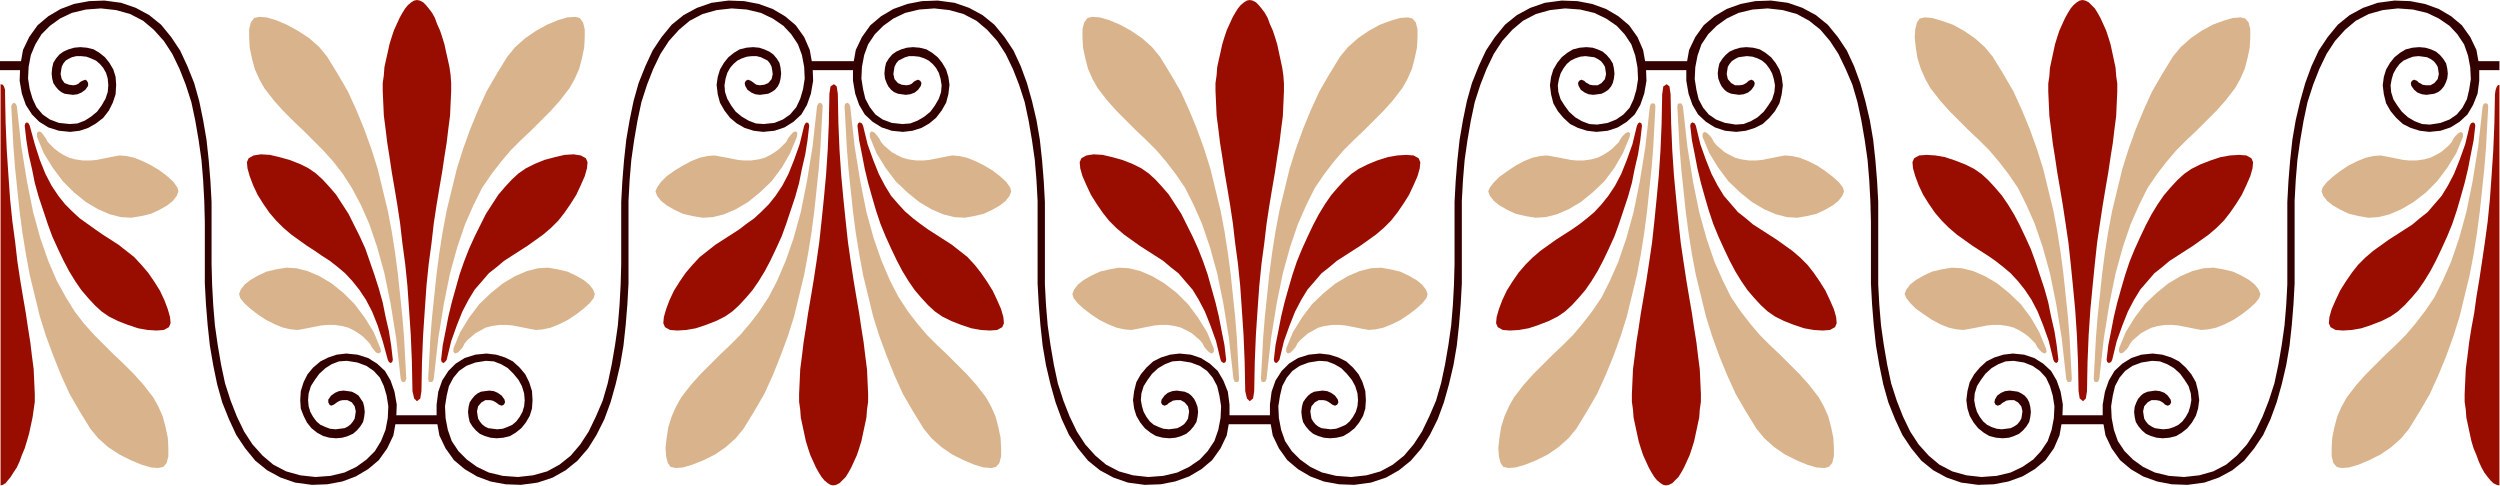 <?xml version="1.0" encoding="UTF-8" standalone="no"?>
<svg
   xmlns:dc="http://purl.org/dc/elements/1.1/"
   xmlns:cc="http://creativecommons.org/ns#"
   xmlns:rdf="http://www.w3.org/1999/02/22-rdf-syntax-ns#"
   xmlns:svg="http://www.w3.org/2000/svg"
   xmlns="http://www.w3.org/2000/svg"
   xmlns:sodipodi="http://sodipodi.sourceforge.net/DTD/sodipodi-0.dtd"
   xmlns:inkscape="http://www.inkscape.org/namespaces/inkscape"
   version="1.0"
   width="113.157mm"
   height="21.996mm"
   id="svg59"
   sodipodi:docname="BBL00199.WMF">
  <sodipodi:namedview
     pagecolor="#ffffff"
     bordercolor="#666666"
     borderopacity="1"
     objecttolerance="10"
     gridtolerance="10"
     guidetolerance="10"
     inkscape:pageopacity="0"
     inkscape:pageshadow="2"
     inkscape:window-width="640"
     inkscape:window-height="480"
     id="namedview61" />
  <defs
     id="defs3">
    <pattern
       id="WMFhbasepattern"
       patternUnits="userSpaceOnUse"
       width="6"
       height="6"
       x="0"
       y="0" />
  </defs>
  <path
     style="fill:#330000;fill-rule:evenodd;fill-opacity:1;stroke:none;"
     d="  M 3.936,12   L 3.936,10.464   L 0,10.464   L 0,12   L 3.936,12  z "
     id="path5" />
  <path
     style="fill:#330000;fill-rule:evenodd;fill-opacity:1;stroke:none;"
     d="  M 35.04,41.376   L 35.04,37.92   L 34.944,34.368   L 34.752,30.816   L 34.464,27.36   L 33.984,24   L 33.408,20.64   L 32.736,17.472   L 31.776,14.496   L 30.72,11.808   L 29.472,9.216   L 28.032,7.008   L 26.304,5.088   L 24.48,3.552   L 22.272,2.4   L 19.872,1.728   L 17.28,1.44   L 14.688,1.632   L 12.288,2.208   L 10.272,3.168   L 8.544,4.416   L 7.104,5.856   L 6.048,7.584   L 5.28,9.408   L 4.896,11.424   L 4.8,13.44   L 5.088,15.264   L 5.568,16.896   L 6.24,18.336   L 7.296,19.584   L 8.544,20.448   L 10.08,21.024   L 11.904,21.216   L 13.248,21.12   L 14.496,20.64   L 15.552,19.968   L 16.608,19.104   L 17.376,18.048   L 18.048,16.896   L 18.432,15.744   L 18.528,14.592   L 18.432,13.44   L 18.144,12.48   L 17.664,11.616   L 17.088,10.944   L 16.416,10.368   L 15.552,9.984   L 14.784,9.696   L 13.824,9.6   L 13.056,9.6   L 12.288,9.792   L 11.712,10.08   L 11.232,10.368   L 10.848,10.848   L 10.56,11.424   L 10.464,12   L 10.368,12.672   L 10.56,13.536   L 11.04,14.208   L 11.808,14.496   L 12.576,14.592   L 13.056,14.496   L 13.44,14.304   L 13.728,14.016   L 14.112,13.824   L 14.592,13.632   L 14.88,13.824   L 15.072,14.208   L 15.072,14.688   L 14.592,15.36   L 13.92,15.84   L 13.248,16.128   L 12.48,16.224   L 11.712,16.128   L 11.04,16.032   L 10.464,15.744   L 9.984,15.36   L 9.504,14.784   L 9.12,14.208   L 8.928,13.44   L 8.832,12.576   L 8.928,11.616   L 9.12,10.752   L 9.6,9.984   L 10.176,9.312   L 10.848,8.832   L 11.712,8.448   L 12.672,8.16   L 13.728,8.064   L 14.88,8.16   L 16.032,8.448   L 16.992,9.024   L 17.952,9.792   L 18.72,10.752   L 19.392,11.904   L 19.776,13.152   L 19.872,14.496   L 19.776,16.128   L 19.296,17.568   L 18.624,18.912   L 17.664,20.16   L 16.416,21.12   L 15.072,21.888   L 13.632,22.368   L 12,22.56   L 10.08,22.368   L 8.256,21.792   L 6.72,20.832   L 5.472,19.584   L 4.416,17.952   L 3.744,16.032   L 3.36,13.824   L 3.456,11.232   L 3.936,8.544   L 4.992,6.336   L 6.432,4.32   L 8.256,2.784   L 10.368,1.536   L 12.672,0.672   L 15.264,0.192   L 17.856,0.096   L 20.736,0.48   L 23.232,1.344   L 25.536,2.592   L 27.552,4.224   L 29.28,6.336   L 30.816,8.64   L 32.064,11.328   L 33.216,14.208   L 34.08,17.28   L 34.752,20.544   L 35.328,23.904   L 35.712,27.456   L 36,31.008   L 36.192,34.56   L 36.192,38.112   L 36.192,41.664   L 36.192,45.12   L 36.288,48.672   L 36.48,52.224   L 36.768,55.68   L 37.248,59.04   L 37.824,62.4   L 38.496,65.568   L 39.456,68.544   L 40.512,71.232   L 41.76,73.824   L 43.2,76.032   L 44.928,77.952   L 46.752,79.488   L 48.96,80.64   L 51.36,81.312   L 53.952,81.6   L 56.544,81.408   L 58.944,80.832   L 60.96,79.872   L 62.688,78.624   L 64.128,77.184   L 65.184,75.456   L 65.952,73.536   L 66.336,71.52   L 66.432,69.504   L 66.144,67.68   L 65.664,66.048   L 64.992,64.608   L 63.936,63.456   L 62.688,62.592   L 61.152,62.016   L 59.328,61.728   L 57.984,61.824   L 56.736,62.304   L 55.68,62.976   L 54.624,63.936   L 53.856,64.992   L 53.184,66.048   L 52.8,67.296   L 52.704,68.448   L 52.8,69.504   L 53.088,70.464   L 53.568,71.328   L 54.144,72.096   L 54.816,72.672   L 55.68,73.056   L 56.448,73.344   L 57.408,73.44   L 58.176,73.344   L 58.944,73.248   L 59.52,72.96   L 60,72.576   L 60.384,72.096   L 60.672,71.616   L 60.768,71.04   L 60.864,70.368   L 60.672,69.504   L 60.192,68.832   L 59.424,68.448   L 58.656,68.448   L 58.176,68.544   L 57.792,68.736   L 57.504,68.928   L 57.12,69.216   L 56.64,69.408   L 56.352,69.216   L 56.16,68.832   L 56.16,68.352   L 56.64,67.68   L 57.312,67.2   L 57.984,66.912   L 58.752,66.816   L 59.52,66.912   L 60.192,67.008   L 60.768,67.296   L 61.344,67.68   L 61.728,68.256   L 62.112,68.832   L 62.304,69.6   L 62.4,70.464   L 62.304,71.328   L 62.112,72.192   L 61.632,72.96   L 61.056,73.632   L 60.384,74.208   L 59.52,74.592   L 58.56,74.88   L 57.504,74.976   L 56.352,74.88   L 55.296,74.592   L 54.24,74.016   L 53.28,73.248   L 52.512,72.288   L 51.936,71.136   L 51.456,69.888   L 51.36,68.448   L 51.456,66.912   L 51.936,65.376   L 52.608,64.032   L 53.568,62.88   L 54.816,61.824   L 56.16,61.152   L 57.6,60.672   L 59.232,60.48   L 61.152,60.672   L 62.976,61.248   L 64.512,62.208   L 65.856,63.456   L 66.816,65.088   L 67.488,67.008   L 67.872,69.216   L 67.776,71.808   L 67.296,74.496   L 66.24,76.704   L 64.8,78.72   L 62.976,80.256   L 60.864,81.504   L 58.56,82.368   L 55.968,82.848   L 53.376,82.944   L 50.496,82.56   L 48,81.696   L 45.696,80.448   L 43.68,78.816   L 41.952,76.704   L 40.416,74.4   L 39.168,71.712   L 38.016,68.832   L 37.152,65.76   L 36.48,62.496   L 35.904,59.136   L 35.52,55.584   L 35.232,52.032   L 35.04,48.48   L 35.04,44.928   L 35.04,41.376  z "
     id="path7" />
  <path
     style="fill:#330000;fill-rule:evenodd;fill-opacity:1;stroke:none;"
     d="  M 67.296,72.576   L 67.296,71.04   L 75.168,71.04   L 75.168,72.576   L 67.296,72.576  z "
     id="path9" />
  <path
     style="fill:#330000;fill-rule:evenodd;fill-opacity:1;stroke:none;"
     d="  M 138.528,12   L 138.528,10.464   L 146.4,10.464   L 146.4,12   L 138.528,12  z "
     id="path11" />
  <path
     style="fill:#330000;fill-rule:evenodd;fill-opacity:1;stroke:none;"
     d="  M 107.52,41.376   L 107.52,37.92   L 107.52,34.368   L 107.712,30.816   L 108,27.36   L 108.48,24   L 109.056,20.64   L 109.728,17.472   L 110.688,14.496   L 111.744,11.808   L 112.992,9.216   L 114.432,7.008   L 116.16,5.088   L 117.984,3.552   L 120.192,2.4   L 122.592,1.728   L 125.184,1.44   L 127.776,1.632   L 130.176,2.208   L 132.192,3.168   L 134.016,4.416   L 135.36,5.856   L 136.512,7.584   L 137.184,9.408   L 137.568,11.424   L 137.664,13.44   L 137.376,15.264   L 136.896,16.896   L 136.224,18.336   L 135.168,19.584   L 133.92,20.448   L 132.48,21.024   L 130.656,21.216   L 129.312,21.12   L 128.064,20.64   L 126.912,19.968   L 125.856,19.104   L 125.088,18.048   L 124.416,16.896   L 124.032,15.744   L 123.936,14.592   L 124.128,13.44   L 124.416,12.48   L 124.896,11.616   L 125.472,10.944   L 126.144,10.368   L 126.912,9.984   L 127.776,9.696   L 128.64,9.6   L 129.408,9.6   L 130.176,9.792   L 130.752,10.08   L 131.328,10.368   L 131.712,10.848   L 132,11.424   L 132.096,12   L 132.192,12.672   L 132,13.536   L 131.424,14.208   L 130.752,14.496   L 129.984,14.592   L 129.408,14.496   L 129.12,14.304   L 128.736,14.016   L 128.448,13.824   L 127.968,13.632   L 127.584,13.824   L 127.392,14.208   L 127.488,14.688   L 127.872,15.36   L 128.544,15.84   L 129.216,16.128   L 129.984,16.224   L 130.752,16.128   L 131.424,16.032   L 132,15.744   L 132.576,15.36   L 133.056,14.784   L 133.344,14.208   L 133.536,13.44   L 133.632,12.576   L 133.536,11.616   L 133.344,10.752   L 132.864,9.984   L 132.288,9.312   L 131.616,8.832   L 130.752,8.448   L 129.888,8.16   L 128.832,8.064   L 127.68,8.16   L 126.528,8.448   L 125.568,9.024   L 124.608,9.792   L 123.84,10.752   L 123.168,11.904   L 122.784,13.152   L 122.592,14.496   L 122.784,16.128   L 123.168,17.568   L 123.936,18.912   L 124.896,20.16   L 126.048,21.12   L 127.392,21.888   L 128.928,22.368   L 130.56,22.56   L 132.48,22.368   L 134.208,21.792   L 135.744,20.832   L 137.088,19.584   L 138.048,17.952   L 138.72,16.032   L 139.104,13.824   L 139.008,11.232   L 138.528,8.544   L 137.568,6.336   L 136.128,4.32   L 134.304,2.784   L 132.192,1.536   L 129.792,0.672   L 127.296,0.192   L 124.608,0.096   L 121.728,0.48   L 119.232,1.344   L 116.928,2.592   L 114.912,4.224   L 113.184,6.336   L 111.648,8.64   L 110.4,11.328   L 109.248,14.208   L 108.384,17.28   L 107.712,20.544   L 107.136,23.904   L 106.752,27.456   L 106.464,31.008   L 106.272,34.56   L 106.272,38.112   L 106.272,41.664   L 106.272,45.12   L 106.176,48.672   L 105.984,52.224   L 105.696,55.68   L 105.216,59.04   L 104.64,62.4   L 103.968,65.568   L 103.104,68.544   L 101.952,71.232   L 100.704,73.824   L 99.264,76.032   L 97.632,77.952   L 95.712,79.488   L 93.6,80.64   L 91.2,81.312   L 88.608,81.6   L 86.016,81.408   L 83.616,80.832   L 81.6,79.872   L 79.872,78.624   L 78.432,77.184   L 77.28,75.456   L 76.608,73.536   L 76.224,71.52   L 76.128,69.504   L 76.416,67.68   L 76.8,66.048   L 77.568,64.608   L 78.528,63.456   L 79.776,62.592   L 81.312,62.016   L 83.136,61.728   L 84.48,61.824   L 85.728,62.304   L 86.88,62.976   L 87.84,63.936   L 88.704,64.992   L 89.28,66.048   L 89.664,67.296   L 89.76,68.448   L 89.664,69.504   L 89.376,70.464   L 88.896,71.328   L 88.32,72.096   L 87.648,72.672   L 86.784,73.056   L 86.016,73.344   L 85.056,73.44   L 84.288,73.344   L 83.52,73.248   L 82.944,72.96   L 82.464,72.576   L 82.08,72.096   L 81.792,71.616   L 81.696,71.04   L 81.6,70.368   L 81.792,69.504   L 82.368,68.832   L 83.04,68.448   L 83.808,68.448   L 84.288,68.544   L 84.672,68.736   L 84.96,68.928   L 85.344,69.216   L 85.824,69.408   L 86.208,69.216   L 86.4,68.832   L 86.304,68.352   L 85.824,67.68   L 85.152,67.2   L 84.48,66.912   L 83.712,66.816   L 82.944,66.912   L 82.272,67.008   L 81.696,67.296   L 81.216,67.68   L 80.736,68.256   L 80.352,68.832   L 80.16,69.6   L 80.064,70.464   L 80.16,71.328   L 80.352,72.192   L 80.832,72.96   L 81.408,73.632   L 82.08,74.208   L 82.944,74.592   L 83.904,74.88   L 84.96,74.976   L 86.112,74.88   L 87.264,74.592   L 88.224,74.016   L 89.184,73.248   L 89.952,72.288   L 90.624,71.136   L 91.008,69.888   L 91.104,68.448   L 91.008,66.912   L 90.528,65.376   L 89.856,64.032   L 88.896,62.88   L 87.744,61.824   L 86.4,61.152   L 84.864,60.672   L 83.232,60.48   L 81.312,60.672   L 79.488,61.248   L 77.952,62.208   L 76.704,63.456   L 75.648,65.088   L 74.976,67.008   L 74.688,69.216   L 74.688,71.808   L 75.168,74.496   L 76.224,76.704   L 77.664,78.72   L 79.488,80.256   L 81.6,81.504   L 83.904,82.368   L 86.496,82.848   L 89.088,82.944   L 91.968,82.56   L 94.56,81.696   L 96.768,80.448   L 98.784,78.816   L 100.608,76.704   L 102.048,74.4   L 103.392,71.712   L 104.448,68.832   L 105.312,65.76   L 106.08,62.496   L 106.656,59.136   L 107.04,55.584   L 107.328,52.032   L 107.52,48.48   L 107.52,44.928   L 107.52,41.376  z "
     id="path13" />
  <path
     style="fill:#330000;fill-rule:evenodd;fill-opacity:1;stroke:none;"
     d="  M 177.504,41.376   L 177.504,37.92   L 177.504,34.368   L 177.312,30.816   L 177.024,27.36   L 176.544,24   L 175.968,20.64   L 175.296,17.472   L 174.336,14.496   L 173.28,11.808   L 172.032,9.216   L 170.592,7.008   L 168.864,5.088   L 167.04,3.552   L 164.832,2.4   L 162.432,1.728   L 159.84,1.44   L 157.248,1.632   L 154.848,2.208   L 152.832,3.168   L 151.104,4.416   L 149.664,5.856   L 148.512,7.584   L 147.84,9.408   L 147.456,11.424   L 147.36,13.44   L 147.648,15.264   L 148.032,16.896   L 148.8,18.336   L 149.76,19.584   L 151.008,20.448   L 152.544,21.024   L 154.368,21.216   L 155.712,21.12   L 156.96,20.64   L 158.112,19.968   L 159.168,19.104   L 159.936,18.048   L 160.608,16.896   L 160.992,15.744   L 161.088,14.592   L 160.896,13.44   L 160.608,12.48   L 160.128,11.616   L 159.552,10.944   L 158.88,10.368   L 158.112,9.984   L 157.248,9.696   L 156.288,9.6   L 155.52,9.6   L 154.848,9.792   L 154.272,10.08   L 153.696,10.368   L 153.312,10.848   L 153.024,11.424   L 152.928,12   L 152.832,12.672   L 153.024,13.536   L 153.6,14.208   L 154.272,14.496   L 155.04,14.592   L 155.616,14.496   L 156,14.304   L 156.288,14.016   L 156.576,13.824   L 157.056,13.632   L 157.44,13.824   L 157.632,14.208   L 157.536,14.688   L 157.056,15.36   L 156.48,15.84   L 155.712,16.128   L 154.944,16.224   L 154.272,16.128   L 153.6,16.032   L 152.928,15.744   L 152.448,15.36   L 151.968,14.784   L 151.68,14.208   L 151.392,13.44   L 151.296,12.576   L 151.392,11.616   L 151.584,10.752   L 152.064,9.984   L 152.64,9.312   L 153.312,8.832   L 154.176,8.448   L 155.136,8.16   L 156.192,8.064   L 157.344,8.16   L 158.496,8.448   L 159.456,9.024   L 160.416,9.792   L 161.184,10.752   L 161.856,11.904   L 162.24,13.152   L 162.432,14.496   L 162.24,16.128   L 161.856,17.568   L 161.088,18.912   L 160.128,20.16   L 158.976,21.12   L 157.632,21.888   L 156.096,22.368   L 154.464,22.56   L 152.544,22.368   L 150.816,21.792   L 149.28,20.832   L 147.936,19.584   L 146.976,17.952   L 146.304,16.032   L 145.92,13.824   L 145.92,11.232   L 146.4,8.544   L 147.456,6.336   L 148.896,4.32   L 150.72,2.784   L 152.832,1.536   L 155.232,0.672   L 157.728,0.192   L 160.416,0.096   L 163.296,0.48   L 165.792,1.344   L 168.096,2.592   L 170.112,4.224   L 171.84,6.336   L 173.376,8.64   L 174.624,11.328   L 175.68,14.208   L 176.544,17.28   L 177.312,20.544   L 177.888,23.904   L 178.272,27.456   L 178.56,31.008   L 178.752,34.56   L 178.752,38.112   L 178.752,41.664   L 178.752,45.12   L 178.752,48.672   L 178.944,52.224   L 179.232,55.68   L 179.712,59.04   L 180.288,62.4   L 180.96,65.568   L 181.92,68.544   L 182.976,71.232   L 184.224,73.824   L 185.664,76.032   L 187.392,77.952   L 189.216,79.488   L 191.424,80.64   L 193.824,81.312   L 196.416,81.6   L 199.008,81.408   L 201.408,80.832   L 203.424,79.872   L 205.248,78.624   L 206.592,77.184   L 207.744,75.456   L 208.416,73.536   L 208.8,71.52   L 208.896,69.504   L 208.608,67.68   L 208.224,66.048   L 207.456,64.608   L 206.496,63.456   L 205.248,62.592   L 203.712,62.016   L 201.888,61.728   L 200.544,61.824   L 199.296,62.304   L 198.144,62.976   L 197.088,63.936   L 196.32,64.992   L 195.648,66.048   L 195.264,67.296   L 195.168,68.448   L 195.36,69.504   L 195.648,70.464   L 196.128,71.328   L 196.704,72.096   L 197.376,72.672   L 198.24,73.056   L 199.008,73.344   L 199.968,73.44   L 200.736,73.344   L 201.408,73.248   L 201.984,72.96   L 202.56,72.576   L 202.944,72.096   L 203.232,71.616   L 203.328,71.04   L 203.424,70.368   L 203.232,69.504   L 202.656,68.832   L 201.984,68.448   L 201.216,68.448   L 200.64,68.544   L 200.352,68.736   L 199.968,68.928   L 199.68,69.216   L 199.2,69.408   L 198.816,69.216   L 198.624,68.832   L 198.72,68.352   L 199.2,67.68   L 199.776,67.2   L 200.544,66.912   L 201.312,66.816   L 201.984,66.912   L 202.656,67.008   L 203.328,67.296   L 203.808,67.68   L 204.288,68.256   L 204.576,68.832   L 204.864,69.6   L 204.96,70.464   L 204.864,71.328   L 204.672,72.192   L 204.192,72.96   L 203.616,73.632   L 202.944,74.208   L 202.08,74.592   L 201.12,74.88   L 200.064,74.976   L 198.912,74.88   L 197.76,74.592   L 196.8,74.016   L 195.84,73.248   L 195.072,72.288   L 194.4,71.136   L 194.016,69.888   L 193.824,68.448   L 194.016,66.912   L 194.4,65.376   L 195.168,64.032   L 196.128,62.88   L 197.28,61.824   L 198.624,61.152   L 200.16,60.672   L 201.792,60.48   L 203.712,60.672   L 205.44,61.248   L 206.976,62.208   L 208.32,63.456   L 209.28,65.088   L 210.048,67.008   L 210.336,69.216   L 210.336,71.808   L 209.856,74.496   L 208.8,76.704   L 207.36,78.72   L 205.536,80.256   L 203.424,81.504   L 201.024,82.368   L 198.528,82.848   L 195.84,82.944   L 192.96,82.56   L 190.464,81.696   L 188.16,80.448   L 186.144,78.816   L 184.416,76.704   L 182.88,74.4   L 181.632,71.712   L 180.576,68.832   L 179.712,65.76   L 178.944,62.496   L 178.368,59.136   L 177.984,55.584   L 177.696,52.032   L 177.504,48.48   L 177.504,44.928   L 177.504,41.376  z "
     id="path15" />
  <path
     style="fill:#330000;fill-rule:evenodd;fill-opacity:1;stroke:none;"
     d="  M 209.856,72.576   L 209.856,71.04   L 217.728,71.04   L 217.728,72.576   L 209.856,72.576  z "
     id="path17" />
  <path
     style="fill:#330000;fill-rule:evenodd;fill-opacity:1;stroke:none;"
     d="  M 423.648,12   L 423.648,10.464   L 427.584,10.464   L 427.584,12   L 423.648,12  z "
     id="path19" />
  <path
     style="fill:#330000;fill-rule:evenodd;fill-opacity:1;stroke:none;"
     d="  M 392.544,41.376   L 392.544,37.92   L 392.544,34.368   L 392.736,30.816   L 393.024,27.36   L 393.504,24   L 394.08,20.64   L 394.752,17.472   L 395.712,14.496   L 396.768,11.808   L 398.016,9.216   L 399.456,7.008   L 401.184,5.088   L 403.008,3.552   L 405.216,2.4   L 407.616,1.728   L 410.208,1.44   L 412.8,1.632   L 415.2,2.208   L 417.216,3.168   L 419.04,4.416   L 420.384,5.856   L 421.536,7.584   L 422.208,9.504   L 422.592,11.52   L 422.688,13.536   L 422.4,15.36   L 422.016,16.992   L 421.248,18.432   L 420.288,19.584   L 419.04,20.448   L 417.504,21.024   L 415.68,21.312   L 414.336,21.216   L 413.088,20.736   L 411.936,20.064   L 410.88,19.104   L 410.112,18.048   L 409.44,16.992   L 409.056,15.744   L 408.96,14.592   L 409.152,13.536   L 409.44,12.576   L 409.92,11.712   L 410.496,10.944   L 411.168,10.368   L 412.032,9.984   L 412.8,9.696   L 413.76,9.6   L 414.528,9.696   L 415.2,9.792   L 415.776,10.08   L 416.352,10.464   L 416.736,10.944   L 417.024,11.424   L 417.12,12   L 417.216,12.672   L 417.024,13.536   L 416.448,14.208   L 415.776,14.592   L 415.008,14.592   L 414.432,14.496   L 414.144,14.304   L 413.76,14.112   L 413.472,13.824   L 412.992,13.632   L 412.608,13.824   L 412.416,14.208   L 412.512,14.688   L 412.992,15.36   L 413.568,15.84   L 414.336,16.128   L 415.104,16.224   L 415.776,16.128   L 416.448,16.032   L 417.12,15.744   L 417.6,15.36   L 418.08,14.784   L 418.368,14.208   L 418.656,13.44   L 418.752,12.576   L 418.656,11.712   L 418.464,10.848   L 417.984,10.08   L 417.408,9.408   L 416.736,8.832   L 415.872,8.448   L 414.912,8.16   L 413.856,8.064   L 412.704,8.16   L 411.552,8.448   L 410.592,9.024   L 409.632,9.792   L 408.864,10.752   L 408.192,11.904   L 407.808,13.152   L 407.616,14.592   L 407.808,16.128   L 408.192,17.664   L 408.96,19.008   L 409.92,20.16   L 411.072,21.216   L 412.416,21.888   L 413.952,22.368   L 415.584,22.56   L 417.504,22.368   L 419.232,21.792   L 420.768,20.832   L 422.112,19.584   L 423.072,17.952   L 423.84,16.032   L 424.128,13.824   L 424.128,11.232   L 423.648,8.544   L 422.592,6.336   L 421.152,4.32   L 419.328,2.784   L 417.216,1.536   L 414.816,0.672   L 412.32,0.192   L 409.632,0.096   L 406.752,0.48   L 404.256,1.344   L 401.952,2.592   L 399.936,4.224   L 398.208,6.336   L 396.672,8.64   L 395.424,11.328   L 394.368,14.208   L 393.504,17.28   L 392.736,20.544   L 392.16,23.904   L 391.776,27.456   L 391.488,31.008   L 391.296,34.56   L 391.296,38.112   L 391.296,41.664   L 391.296,45.12   L 391.296,48.672   L 391.104,52.224   L 390.816,55.68   L 390.336,59.04   L 389.76,62.4   L 389.088,65.568   L 388.128,68.544   L 387.072,71.232   L 385.824,73.824   L 384.384,76.032   L 382.656,77.952   L 380.832,79.488   L 378.624,80.64   L 376.224,81.312   L 373.632,81.6   L 371.04,81.408   L 368.64,80.832   L 366.624,79.872   L 364.896,78.624   L 363.456,77.184   L 362.304,75.456   L 361.632,73.536   L 361.248,71.52   L 361.152,69.504   L 361.44,67.68   L 361.824,66.048   L 362.592,64.608   L 363.552,63.456   L 364.8,62.592   L 366.336,62.016   L 368.16,61.728   L 369.504,61.824   L 370.752,62.304   L 371.904,62.976   L 372.96,63.936   L 373.728,64.992   L 374.4,66.048   L 374.784,67.296   L 374.88,68.448   L 374.688,69.504   L 374.4,70.464   L 373.92,71.328   L 373.344,72.096   L 372.672,72.672   L 371.904,73.056   L 371.04,73.344   L 370.08,73.44   L 369.312,73.344   L 368.64,73.248   L 368.064,72.96   L 367.488,72.576   L 367.104,72.096   L 366.816,71.616   L 366.72,71.04   L 366.624,70.368   L 366.816,69.504   L 367.392,68.832   L 368.064,68.448   L 368.832,68.448   L 369.408,68.544   L 369.792,68.736   L 370.08,68.928   L 370.368,69.216   L 370.848,69.408   L 371.232,69.216   L 371.424,68.832   L 371.328,68.352   L 370.848,67.68   L 370.272,67.2   L 369.504,66.912   L 368.736,66.816   L 368.064,66.912   L 367.392,67.008   L 366.72,67.296   L 366.24,67.68   L 365.76,68.256   L 365.472,68.832   L 365.184,69.6   L 365.088,70.464   L 365.184,71.328   L 365.376,72.192   L 365.856,72.96   L 366.432,73.632   L 367.104,74.208   L 367.968,74.592   L 368.928,74.88   L 369.984,74.976   L 371.136,74.88   L 372.288,74.592   L 373.248,74.016   L 374.208,73.248   L 374.976,72.288   L 375.648,71.136   L 376.032,69.888   L 376.224,68.448   L 376.032,66.912   L 375.648,65.376   L 374.88,64.032   L 373.92,62.88   L 372.768,61.824   L 371.424,61.152   L 369.888,60.672   L 368.256,60.48   L 366.336,60.672   L 364.608,61.248   L 363.072,62.208   L 361.728,63.456   L 360.768,65.088   L 360.096,67.008   L 359.712,69.216   L 359.712,71.808   L 360.192,74.496   L 361.248,76.704   L 362.688,78.72   L 364.512,80.256   L 366.624,81.504   L 369.024,82.368   L 371.52,82.848   L 374.208,82.944   L 377.088,82.56   L 379.584,81.696   L 381.888,80.448   L 383.904,78.816   L 385.632,76.704   L 387.168,74.4   L 388.416,71.712   L 389.472,68.832   L 390.336,65.76   L 391.104,62.496   L 391.68,59.136   L 392.064,55.584   L 392.352,52.032   L 392.544,48.48   L 392.544,44.928   L 392.544,41.376  z "
     id="path21" />
  <path
     style="fill:#330000;fill-rule:evenodd;fill-opacity:1;stroke:none;"
     d="  M 360.192,72.576   L 360.192,71.04   L 352.32,71.04   L 352.32,72.576   L 360.192,72.576  z "
     id="path23" />
  <path
     style="fill:#330000;fill-rule:evenodd;fill-opacity:1;stroke:none;"
     d="  M 288.96,12   L 288.96,10.464   L 281.088,10.464   L 281.088,12   L 288.96,12  z "
     id="path25" />
  <path
     style="fill:#330000;fill-rule:evenodd;fill-opacity:1;stroke:none;"
     d="  M 320.064,41.376   L 320.064,37.92   L 319.968,34.368   L 319.776,30.816   L 319.488,27.36   L 319.008,24   L 318.432,20.64   L 317.76,17.472   L 316.896,14.496   L 315.744,11.808   L 314.496,9.216   L 313.056,7.008   L 311.424,5.088   L 309.504,3.552   L 307.392,2.4   L 304.992,1.728   L 302.4,1.44   L 299.808,1.632   L 297.408,2.208   L 295.392,3.168   L 293.664,4.416   L 292.224,5.856   L 291.072,7.584   L 290.4,9.504   L 290.016,11.52   L 289.92,13.536   L 290.208,15.36   L 290.592,16.992   L 291.36,18.432   L 292.32,19.584   L 293.568,20.448   L 295.104,21.024   L 296.928,21.312   L 298.272,21.216   L 299.52,20.736   L 300.672,20.064   L 301.728,19.104   L 302.496,18.048   L 303.168,16.992   L 303.552,15.744   L 303.648,14.592   L 303.456,13.536   L 303.168,12.576   L 302.688,11.712   L 302.112,10.944   L 301.44,10.368   L 300.672,9.984   L 299.808,9.696   L 298.848,9.6   L 298.08,9.696   L 297.408,9.792   L 296.832,10.08   L 296.256,10.464   L 295.872,10.944   L 295.584,11.424   L 295.488,12   L 295.392,12.672   L 295.584,13.536   L 296.16,14.208   L 296.832,14.592   L 297.6,14.592   L 298.176,14.496   L 298.56,14.304   L 298.848,14.112   L 299.136,13.824   L 299.616,13.632   L 300,13.824   L 300.192,14.208   L 300.096,14.688   L 299.616,15.36   L 299.04,15.84   L 298.272,16.128   L 297.504,16.224   L 296.832,16.128   L 296.16,16.032   L 295.488,15.744   L 295.008,15.36   L 294.528,14.784   L 294.24,14.208   L 293.952,13.44   L 293.856,12.576   L 293.952,11.712   L 294.144,10.848   L 294.624,10.08   L 295.2,9.408   L 295.872,8.832   L 296.736,8.448   L 297.696,8.16   L 298.752,8.064   L 299.904,8.16   L 301.056,8.448   L 302.016,9.024   L 302.976,9.792   L 303.744,10.752   L 304.416,11.904   L 304.8,13.152   L 304.992,14.592   L 304.8,16.128   L 304.416,17.664   L 303.648,19.008   L 302.688,20.16   L 301.536,21.216   L 300.192,21.888   L 298.656,22.368   L 297.024,22.56   L 295.104,22.368   L 293.376,21.792   L 291.84,20.832   L 290.496,19.584   L 289.536,17.952   L 288.864,16.032   L 288.48,13.824   L 288.48,11.232   L 288.96,8.544   L 290.016,6.336   L 291.456,4.32   L 293.28,2.784   L 295.392,1.536   L 297.792,0.672   L 300.288,0.192   L 302.976,0.096   L 305.856,0.48   L 308.352,1.344   L 310.656,2.592   L 312.672,4.224   L 314.4,6.336   L 315.936,8.64   L 317.184,11.328   L 318.24,14.208   L 319.104,17.28   L 319.872,20.544   L 320.448,23.904   L 320.832,27.456   L 321.12,31.008   L 321.312,34.56   L 321.312,38.112   L 321.312,41.664   L 321.312,45.12   L 321.312,48.672   L 321.504,52.224   L 321.792,55.68   L 322.272,59.04   L 322.848,62.4   L 323.52,65.568   L 324.48,68.544   L 325.536,71.232   L 326.784,73.824   L 328.224,76.032   L 329.952,77.952   L 331.776,79.488   L 333.984,80.64   L 336.384,81.312   L 338.976,81.6   L 341.568,81.408   L 343.968,80.832   L 345.984,79.872   L 347.808,78.624   L 349.152,77.184   L 350.304,75.456   L 350.976,73.536   L 351.36,71.52   L 351.456,69.504   L 351.168,67.68   L 350.688,66.048   L 350.016,64.608   L 348.96,63.456   L 347.712,62.592   L 346.272,62.016   L 344.448,61.728   L 343.104,61.824   L 341.856,62.304   L 340.704,62.976   L 339.648,63.936   L 338.88,64.992   L 338.208,66.048   L 337.824,67.296   L 337.728,68.448   L 337.92,69.504   L 338.208,70.464   L 338.688,71.328   L 339.264,72.096   L 339.936,72.672   L 340.704,73.056   L 341.568,73.344   L 342.432,73.44   L 343.2,73.344   L 343.968,73.248   L 344.544,72.96   L 345.12,72.576   L 345.504,72.096   L 345.792,71.616   L 345.888,71.04   L 345.984,70.368   L 345.792,69.504   L 345.216,68.832   L 344.544,68.448   L 343.776,68.448   L 343.2,68.544   L 342.912,68.736   L 342.528,68.928   L 342.24,69.216   L 341.76,69.408   L 341.376,69.216   L 341.184,68.832   L 341.28,68.352   L 341.664,67.68   L 342.336,67.2   L 343.008,66.912   L 343.776,66.816   L 344.544,66.912   L 345.216,67.008   L 345.792,67.296   L 346.368,67.68   L 346.848,68.256   L 347.136,68.832   L 347.328,69.6   L 347.424,70.464   L 347.328,71.328   L 347.136,72.192   L 346.656,72.96   L 346.08,73.632   L 345.408,74.208   L 344.544,74.592   L 343.68,74.88   L 342.624,74.976   L 341.472,74.88   L 340.32,74.592   L 339.36,74.016   L 338.4,73.248   L 337.632,72.288   L 336.96,71.136   L 336.576,69.888   L 336.384,68.448   L 336.576,66.912   L 336.96,65.376   L 337.728,64.032   L 338.688,62.88   L 339.84,61.824   L 341.184,61.152   L 342.72,60.672   L 344.352,60.48   L 346.272,60.672   L 348,61.248   L 349.536,62.208   L 350.88,63.456   L 351.84,65.088   L 352.512,67.008   L 352.896,69.216   L 352.8,71.808   L 352.32,74.496   L 351.36,76.704   L 349.92,78.72   L 348.096,80.256   L 345.984,81.504   L 343.584,82.368   L 341.088,82.848   L 338.4,82.944   L 335.52,82.56   L 333.024,81.696   L 330.72,80.448   L 328.704,78.816   L 326.976,76.704   L 325.44,74.4   L 324.192,71.712   L 323.04,68.832   L 322.176,65.76   L 321.504,62.496   L 320.928,59.136   L 320.544,55.584   L 320.256,52.032   L 320.064,48.48   L 320.064,44.928   L 320.064,41.376  z "
     id="path27" />
  <path
     style="fill:#330000;fill-rule:evenodd;fill-opacity:1;stroke:none;"
     d="  M 250.08,41.376   L 250.08,37.92   L 250.08,34.368   L 250.272,30.816   L 250.56,27.36   L 251.04,24   L 251.616,20.64   L 252.288,17.472   L 253.248,14.496   L 254.304,11.808   L 255.552,9.216   L 256.992,7.008   L 258.72,5.088   L 260.544,3.552   L 262.752,2.4   L 265.152,1.728   L 267.744,1.44   L 270.336,1.632   L 272.736,2.208   L 274.752,3.168   L 276.576,4.416   L 277.92,5.856   L 279.072,7.584   L 279.744,9.504   L 280.128,11.52   L 280.224,13.536   L 279.936,15.36   L 279.456,16.992   L 278.784,18.432   L 277.728,19.584   L 276.48,20.448   L 275.04,21.024   L 273.216,21.312   L 271.872,21.216   L 270.624,20.736   L 269.472,20.064   L 268.416,19.104   L 267.648,18.048   L 266.976,16.992   L 266.592,15.744   L 266.496,14.592   L 266.688,13.536   L 266.976,12.576   L 267.456,11.712   L 268.032,10.944   L 268.704,10.368   L 269.472,9.984   L 270.336,9.696   L 271.2,9.6   L 271.968,9.696   L 272.736,9.792   L 273.312,10.08   L 273.888,10.464   L 274.272,10.944   L 274.56,11.424   L 274.656,12   L 274.752,12.672   L 274.56,13.536   L 273.984,14.208   L 273.312,14.592   L 272.544,14.592   L 271.968,14.496   L 271.68,14.304   L 271.296,14.112   L 271.008,13.824   L 270.528,13.632   L 270.144,13.824   L 269.952,14.208   L 270.048,14.688   L 270.432,15.36   L 271.104,15.84   L 271.776,16.128   L 272.544,16.224   L 273.312,16.128   L 273.984,16.032   L 274.56,15.744   L 275.136,15.36   L 275.616,14.784   L 275.904,14.208   L 276.096,13.44   L 276.192,12.576   L 276.096,11.712   L 275.904,10.848   L 275.424,10.08   L 274.848,9.408   L 274.176,8.832   L 273.312,8.448   L 272.448,8.16   L 271.392,8.064   L 270.24,8.16   L 269.088,8.448   L 268.128,9.024   L 267.168,9.792   L 266.4,10.752   L 265.728,11.904   L 265.344,13.152   L 265.152,14.592   L 265.344,16.128   L 265.728,17.664   L 266.496,19.008   L 267.456,20.16   L 268.608,21.216   L 269.952,21.888   L 271.488,22.368   L 273.12,22.56   L 275.04,22.368   L 276.768,21.792   L 278.304,20.832   L 279.648,19.584   L 280.608,17.952   L 281.28,16.032   L 281.664,13.824   L 281.568,11.232   L 281.088,8.544   L 280.128,6.336   L 278.688,4.32   L 276.864,2.784   L 274.752,1.536   L 272.352,0.672   L 269.856,0.192   L 267.168,0.096   L 264.288,0.48   L 261.792,1.344   L 259.488,2.592   L 257.472,4.224   L 255.744,6.336   L 254.208,8.64   L 252.96,11.328   L 251.808,14.208   L 250.944,17.28   L 250.272,20.544   L 249.696,23.904   L 249.312,27.456   L 249.024,31.008   L 248.832,34.56   L 248.832,38.112   L 248.832,41.664   L 248.832,45.12   L 248.736,48.672   L 248.544,52.224   L 248.256,55.68   L 247.776,59.04   L 247.2,62.4   L 246.528,65.568   L 245.664,68.544   L 244.512,71.232   L 243.264,73.824   L 241.824,76.032   L 240.192,77.952   L 238.272,79.488   L 236.16,80.64   L 233.76,81.312   L 231.168,81.6   L 228.576,81.408   L 226.176,80.832   L 224.16,79.872   L 222.432,78.624   L 220.992,77.184   L 219.84,75.456   L 219.168,73.536   L 218.784,71.52   L 218.688,69.504   L 218.976,67.68   L 219.36,66.048   L 220.128,64.608   L 221.088,63.456   L 222.336,62.592   L 223.872,62.016   L 225.696,61.728   L 227.04,61.824   L 228.288,62.304   L 229.44,62.976   L 230.4,63.936   L 231.264,64.992   L 231.84,66.048   L 232.224,67.296   L 232.32,68.448   L 232.224,69.504   L 231.936,70.464   L 231.456,71.328   L 230.88,72.096   L 230.208,72.672   L 229.344,73.056   L 228.576,73.344   L 227.616,73.44   L 226.848,73.344   L 226.08,73.248   L 225.504,72.96   L 225.024,72.576   L 224.64,72.096   L 224.352,71.616   L 224.256,71.04   L 224.16,70.368   L 224.352,69.504   L 224.928,68.832   L 225.6,68.448   L 226.368,68.448   L 226.848,68.544   L 227.232,68.736   L 227.52,68.928   L 227.904,69.216   L 228.384,69.408   L 228.768,69.216   L 228.96,68.832   L 228.864,68.352   L 228.384,67.68   L 227.712,67.2   L 227.04,66.912   L 226.272,66.816   L 225.504,66.912   L 224.832,67.008   L 224.256,67.296   L 223.776,67.68   L 223.296,68.256   L 222.912,68.832   L 222.72,69.6   L 222.624,70.464   L 222.72,71.328   L 222.912,72.192   L 223.392,72.96   L 223.968,73.632   L 224.64,74.208   L 225.504,74.592   L 226.464,74.88   L 227.52,74.976   L 228.672,74.88   L 229.824,74.592   L 230.784,74.016   L 231.744,73.248   L 232.512,72.288   L 233.184,71.136   L 233.568,69.888   L 233.664,68.448   L 233.568,66.912   L 233.088,65.376   L 232.416,64.032   L 231.456,62.88   L 230.304,61.824   L 228.96,61.152   L 227.424,60.672   L 225.792,60.48   L 223.872,60.672   L 222.048,61.248   L 220.512,62.208   L 219.264,63.456   L 218.208,65.088   L 217.536,67.008   L 217.248,69.216   L 217.248,71.808   L 217.728,74.496   L 218.784,76.704   L 220.224,78.72   L 222.048,80.256   L 224.16,81.504   L 226.464,82.368   L 229.056,82.848   L 231.648,82.944   L 234.528,82.56   L 237.12,81.696   L 239.328,80.448   L 241.344,78.816   L 243.168,76.704   L 244.608,74.4   L 245.952,71.712   L 247.008,68.832   L 247.872,65.76   L 248.64,62.496   L 249.216,59.136   L 249.6,55.584   L 249.888,52.032   L 250.08,48.48   L 250.08,44.928   L 250.08,41.376  z "
     id="path29" />
  <path
     style="fill:#d9b38c;fill-rule:evenodd;fill-opacity:1;stroke:none;"
     d="  M 7.584,23.328   L 7.104,22.656   L 6.624,22.464   L 6.336,22.752   L 6.336,23.424   L 7.488,26.208   L 9.024,28.704   L 10.752,31.008   L 12.672,32.928   L 14.688,34.56   L 16.8,35.808   L 18.816,36.672   L 20.736,37.152   L 22.464,37.248   L 24.192,36.96   L 25.824,36.576   L 27.264,35.904   L 28.608,35.136   L 29.568,34.368   L 30.24,33.504   L 30.528,32.736   L 30.336,32.064   L 29.664,31.104   L 28.608,30.144   L 27.36,29.184   L 25.92,28.32   L 24.384,27.552   L 22.944,26.976   L 21.6,26.688   L 20.448,26.592   L 19.392,26.784   L 18.432,26.976   L 17.472,27.168   L 16.512,27.36   L 15.456,27.456   L 14.208,27.456   L 12.864,27.264   L 11.808,26.976   L 10.848,26.496   L 10.08,26.016   L 9.312,25.44   L 8.736,24.864   L 8.16,24.288   L 7.872,23.712   L 7.584,23.328  z    M 1.92,18.144   L 2.112,17.76   L 2.4,17.568   L 2.688,17.76   L 2.88,18.144   L 3.648,25.056   L 4.608,31.008   L 5.664,36.288   L 6.912,40.8   L 8.256,44.64   L 9.696,48   L 11.232,50.784   L 12.768,53.28   L 14.4,55.392   L 16.128,57.312   L 17.856,59.04   L 19.488,60.672   L 21.216,62.304   L 22.944,64.032   L 24.576,65.856   L 26.208,67.968   L 27.072,69.504   L 27.84,71.232   L 28.32,73.056   L 28.704,74.88   L 28.8,76.608   L 28.8,78.048   L 28.512,79.2   L 27.936,79.872   L 27.072,80.064   L 25.824,79.968   L 24.192,79.488   L 22.368,78.72   L 20.448,77.76   L 18.528,76.512   L 16.8,74.976   L 15.456,73.344   L 13.632,70.368   L 11.904,67.392   L 10.464,64.224   L 9.12,60.864   L 7.872,57.504   L 6.816,54.144   L 5.952,50.592   L 5.088,47.04   L 4.416,43.392   L 3.84,39.84   L 3.36,36.192   L 2.976,32.544   L 2.592,28.896   L 2.304,25.248   L 2.112,21.696   L 1.92,18.144  z   "
     id="path31" />
  <path
     style="fill:#d9b38c;fill-rule:evenodd;fill-opacity:1;stroke:none;"
     d="  M 78.912,59.712   L 78.336,60.288   L 77.856,60.48   L 77.568,60.192   L 77.568,59.616   L 78.72,56.832   L 80.256,54.336   L 81.984,52.032   L 84,50.112   L 86.016,48.48   L 88.128,47.232   L 90.144,46.368   L 92.064,45.888   L 93.792,45.792   L 95.424,46.08   L 97.056,46.464   L 98.496,47.136   L 99.84,47.904   L 100.8,48.672   L 101.472,49.536   L 101.76,50.304   L 101.568,50.976   L 100.896,51.84   L 99.84,52.8   L 98.592,53.76   L 97.152,54.72   L 95.616,55.488   L 94.176,56.064   L 92.832,56.352   L 91.68,56.448   L 90.624,56.256   L 89.664,56.064   L 88.704,55.872   L 87.744,55.68   L 86.688,55.584   L 85.44,55.584   L 84.096,55.776   L 83.04,56.064   L 82.176,56.544   L 81.312,57.024   L 80.64,57.6   L 79.968,58.176   L 79.488,58.752   L 79.2,59.328   L 78.912,59.712  z    M 73.248,64.8   L 73.344,65.28   L 73.632,65.376   L 74.016,65.28   L 74.208,64.8   L 74.976,57.888   L 75.936,51.936   L 76.992,46.752   L 78.24,42.24   L 79.584,38.304   L 81.024,35.04   L 82.464,32.16   L 84.096,29.76   L 85.728,27.648   L 87.36,25.728   L 89.088,24   L 90.816,22.368   L 92.448,20.736   L 94.176,19.008   L 95.808,17.184   L 97.44,15.072   L 98.304,13.536   L 99.072,11.808   L 99.552,9.984   L 99.936,8.16   L 100.032,6.432   L 100.032,4.992   L 99.744,3.84   L 99.168,3.072   L 98.4,2.88   L 97.056,2.976   L 95.424,3.456   L 93.6,4.224   L 91.68,5.28   L 89.856,6.528   L 88.128,8.064   L 86.784,9.696   L 84.96,12.672   L 83.232,15.648   L 81.792,18.816   L 80.448,22.08   L 79.2,25.536   L 78.144,28.896   L 77.28,32.448   L 76.416,36   L 75.744,39.552   L 75.168,43.2   L 74.688,46.848   L 74.304,50.496   L 73.92,54.144   L 73.632,57.696   L 73.44,61.248   L 73.248,64.8  z    M 69.504,64.8   L 69.312,65.28   L 69.024,65.376   L 68.736,65.28   L 68.544,64.8   L 67.776,57.888   L 66.816,51.936   L 65.76,46.752   L 64.512,42.24   L 63.168,38.304   L 61.728,35.04   L 60.192,32.16   L 58.656,29.76   L 57.024,27.648   L 55.296,25.728   L 53.568,24   L 51.936,22.368   L 50.208,20.736   L 48.48,19.008   L 46.848,17.184   L 45.216,15.072   L 44.352,13.536   L 43.584,11.808   L 43.104,9.984   L 42.72,8.16   L 42.624,6.432   L 42.624,4.992   L 42.912,3.84   L 43.488,3.072   L 44.352,2.88   L 45.6,2.976   L 47.232,3.456   L 49.056,4.224   L 50.976,5.28   L 52.896,6.528   L 54.624,8.064   L 55.968,9.696   L 57.792,12.672   L 59.52,15.648   L 60.96,18.816   L 62.304,22.08   L 63.552,25.536   L 64.608,28.896   L 65.472,32.448   L 66.336,36   L 67.008,39.552   L 67.584,43.2   L 68.064,46.848   L 68.448,50.496   L 68.832,54.144   L 69.12,57.696   L 69.312,61.248   L 69.504,64.8  z    M 63.84,59.712   L 64.32,60.288   L 64.8,60.48   L 65.184,60.192   L 65.088,59.616   L 63.936,56.832   L 62.4,54.336   L 60.672,52.032   L 58.752,50.112   L 56.736,48.48   L 54.624,47.232   L 52.608,46.368   L 50.688,45.888   L 48.96,45.792   L 47.232,46.08   L 45.6,46.464   L 44.16,47.136   L 42.816,47.904   L 41.856,48.672   L 41.184,49.536   L 40.896,50.304   L 41.088,50.976   L 41.76,51.84   L 42.816,52.8   L 44.064,53.76   L 45.504,54.72   L 47.04,55.488   L 48.48,56.064   L 49.824,56.352   L 50.976,56.448   L 52.032,56.256   L 52.992,56.064   L 53.952,55.872   L 54.912,55.68   L 55.968,55.584   L 57.216,55.584   L 58.56,55.776   L 59.616,56.064   L 60.576,56.544   L 61.344,57.024   L 62.112,57.6   L 62.688,58.176   L 63.264,58.752   L 63.552,59.328   L 63.84,59.712  z   "
     id="path33" />
  <path
     style="fill:#d9b38c;fill-rule:evenodd;fill-opacity:1;stroke:none;"
     d="  M 150.144,23.328   L 149.568,22.656   L 149.088,22.464   L 148.8,22.752   L 148.8,23.424   L 149.952,26.208   L 151.488,28.704   L 153.216,31.008   L 155.232,32.928   L 157.248,34.56   L 159.36,35.808   L 161.376,36.672   L 163.296,37.152   L 165.024,37.248   L 166.656,36.96   L 168.288,36.576   L 169.728,35.904   L 171.072,35.136   L 172.032,34.368   L 172.704,33.504   L 172.992,32.736   L 172.8,32.064   L 172.128,31.104   L 171.072,30.144   L 169.824,29.184   L 168.384,28.32   L 166.848,27.552   L 165.408,26.976   L 164.064,26.688   L 162.912,26.592   L 161.856,26.784   L 160.896,26.976   L 159.936,27.168   L 158.976,27.36   L 157.92,27.456   L 156.768,27.456   L 155.424,27.264   L 154.368,26.976   L 153.408,26.496   L 152.544,26.016   L 151.872,25.44   L 151.2,24.864   L 150.72,24.288   L 150.432,23.712   L 150.144,23.328  z    M 144.48,18.144   L 144.576,17.76   L 144.96,17.568   L 145.248,17.76   L 145.44,18.144   L 146.208,25.056   L 147.168,31.008   L 148.224,36.288   L 149.472,40.8   L 150.816,44.64   L 152.256,48   L 153.696,50.784   L 155.328,53.28   L 156.96,55.392   L 158.592,57.312   L 160.32,59.04   L 162.048,60.672   L 163.68,62.304   L 165.408,64.032   L 167.04,65.856   L 168.672,67.968   L 169.536,69.504   L 170.304,71.232   L 170.784,73.056   L 171.168,74.88   L 171.264,76.608   L 171.264,78.048   L 170.976,79.2   L 170.4,79.872   L 169.632,80.064   L 168.288,79.968   L 166.656,79.488   L 164.832,78.72   L 162.912,77.76   L 161.088,76.512   L 159.36,74.976   L 158.016,73.344   L 156.192,70.368   L 154.464,67.392   L 153.024,64.224   L 151.68,60.864   L 150.432,57.504   L 149.376,54.144   L 148.512,50.592   L 147.648,47.04   L 146.976,43.392   L 146.4,39.84   L 145.92,36.192   L 145.536,32.544   L 145.152,28.896   L 144.864,25.248   L 144.672,21.696   L 144.48,18.144  z    M 140.736,18.144   L 140.64,17.76   L 140.256,17.568   L 139.968,17.76   L 139.776,18.144   L 139.008,25.056   L 138.048,31.008   L 136.992,36.288   L 135.744,40.8   L 134.4,44.64   L 132.96,48   L 131.52,50.784   L 129.888,53.28   L 128.256,55.392   L 126.624,57.312   L 124.896,59.04   L 123.168,60.672   L 121.536,62.304   L 119.808,64.032   L 118.176,65.856   L 116.544,67.968   L 115.68,69.504   L 114.912,71.232   L 114.336,73.056   L 114.048,74.88   L 113.856,76.608   L 113.952,78.048   L 114.24,79.2   L 114.72,79.872   L 115.584,80.064   L 116.832,79.968   L 118.464,79.488   L 120.384,78.72   L 122.304,77.76   L 124.128,76.512   L 125.856,74.976   L 127.2,73.344   L 129.024,70.368   L 130.752,67.392   L 132.192,64.224   L 133.536,60.864   L 134.784,57.504   L 135.84,54.144   L 136.704,50.592   L 137.568,47.04   L 138.24,43.392   L 138.816,39.84   L 139.296,36.192   L 139.68,32.544   L 140.064,28.896   L 140.352,25.248   L 140.544,21.696   L 140.736,18.144  z    M 135.072,23.328   L 135.648,22.656   L 136.128,22.464   L 136.416,22.752   L 136.32,23.424   L 135.168,26.208   L 133.728,28.704   L 132,31.008   L 129.984,32.928   L 127.968,34.56   L 125.856,35.808   L 123.84,36.672   L 121.92,37.152   L 120.192,37.248   L 118.464,36.96   L 116.832,36.576   L 115.392,35.904   L 114.048,35.136   L 113.088,34.368   L 112.416,33.504   L 112.128,32.736   L 112.416,32.064   L 113.088,31.104   L 114.048,30.144   L 115.392,29.184   L 116.832,28.32   L 118.272,27.552   L 119.712,26.976   L 121.056,26.688   L 122.208,26.592   L 123.264,26.784   L 124.32,26.976   L 125.28,27.168   L 126.24,27.36   L 127.296,27.456   L 128.448,27.456   L 129.792,27.264   L 130.848,26.976   L 131.808,26.496   L 132.576,26.016   L 133.344,25.44   L 133.92,24.864   L 134.496,24.288   L 134.784,23.712   L 135.072,23.328  z   "
     id="path35" />
  <path
     style="fill:#d9b38c;fill-rule:evenodd;fill-opacity:1;stroke:none;"
     d="  M 425.664,18.24   L 425.568,17.76   L 425.184,17.664   L 424.896,17.76   L 424.704,18.24   L 423.936,25.152   L 422.976,31.104   L 421.92,36.288   L 420.672,40.8   L 419.328,44.736   L 417.888,48   L 416.448,50.88   L 414.816,53.28   L 413.184,55.392   L 411.552,57.312   L 409.824,59.04   L 408.096,60.672   L 406.464,62.304   L 404.736,64.032   L 403.104,65.856   L 401.472,67.968   L 400.608,69.504   L 399.84,71.232   L 399.36,73.056   L 398.976,74.88   L 398.88,76.608   L 398.88,78.048   L 399.168,79.2   L 399.744,79.872   L 400.512,80.064   L 401.856,79.968   L 403.488,79.488   L 405.312,78.72   L 407.232,77.76   L 409.056,76.512   L 410.784,74.976   L 412.128,73.344   L 413.952,70.368   L 415.68,67.392   L 417.12,64.224   L 418.464,60.96   L 419.712,57.504   L 420.768,54.144   L 421.632,50.592   L 422.496,47.04   L 423.168,43.488   L 423.744,39.84   L 424.224,36.192   L 424.608,32.544   L 424.992,28.896   L 425.28,25.344   L 425.472,21.792   L 425.664,18.24  z    M 420,23.328   L 420.576,22.752   L 421.056,22.56   L 421.344,22.848   L 421.344,23.424   L 420.192,26.208   L 418.656,28.704   L 416.928,31.008   L 415.008,32.928   L 412.896,34.56   L 410.784,35.808   L 408.768,36.672   L 406.848,37.152   L 405.12,37.248   L 403.488,36.96   L 401.856,36.576   L 400.416,35.904   L 399.072,35.136   L 398.112,34.368   L 397.44,33.504   L 397.152,32.736   L 397.344,32.064   L 398.016,31.2   L 399.072,30.24   L 400.32,29.28   L 401.76,28.32   L 403.296,27.552   L 404.736,26.976   L 406.08,26.688   L 407.232,26.592   L 408.288,26.784   L 409.248,26.976   L 410.208,27.168   L 411.168,27.36   L 412.224,27.456   L 413.376,27.456   L 414.72,27.264   L 415.776,26.976   L 416.736,26.496   L 417.6,26.016   L 418.272,25.44   L 418.944,24.864   L 419.424,24.288   L 419.712,23.712   L 420,23.328  z   "
     id="path37" />
  <path
     style="fill:#d9b38c;fill-rule:evenodd;fill-opacity:1;stroke:none;"
     d="  M 363.84,59.712   L 363.264,60.288   L 362.784,60.48   L 362.496,60.192   L 362.496,59.616   L 363.648,56.832   L 365.184,54.336   L 366.912,52.032   L 368.928,50.112   L 370.944,48.48   L 373.056,47.232   L 375.072,46.368   L 376.992,45.888   L 378.72,45.792   L 380.352,46.08   L 381.984,46.464   L 383.424,47.136   L 384.768,47.904   L 385.728,48.672   L 386.4,49.536   L 386.688,50.304   L 386.496,50.976   L 385.824,51.84   L 384.768,52.8   L 383.52,53.76   L 382.08,54.72   L 380.544,55.488   L 379.104,56.064   L 377.76,56.352   L 376.608,56.448   L 375.552,56.256   L 374.592,56.064   L 373.632,55.872   L 372.672,55.68   L 371.616,55.584   L 370.464,55.584   L 369.12,55.776   L 368.064,56.064   L 367.104,56.544   L 366.24,57.024   L 365.568,57.6   L 364.896,58.176   L 364.416,58.752   L 364.128,59.328   L 363.84,59.712  z    M 358.176,64.8   L 358.272,65.28   L 358.656,65.376   L 358.944,65.28   L 359.136,64.8   L 359.904,57.888   L 360.864,51.936   L 361.92,46.752   L 363.168,42.24   L 364.512,38.304   L 365.952,35.04   L 367.392,32.16   L 369.024,29.76   L 370.656,27.648   L 372.288,25.728   L 374.016,24   L 375.744,22.368   L 377.376,20.736   L 379.104,19.008   L 380.736,17.184   L 382.368,15.072   L 383.232,13.536   L 384,11.808   L 384.48,9.984   L 384.864,8.16   L 384.96,6.432   L 384.96,4.992   L 384.672,3.84   L 384.096,3.168   L 383.328,2.976   L 381.984,3.072   L 380.352,3.552   L 378.528,4.224   L 376.608,5.28   L 374.784,6.528   L 373.056,8.064   L 371.712,9.696   L 369.888,12.672   L 368.16,15.648   L 366.72,18.816   L 365.376,22.08   L 364.128,25.536   L 363.072,28.896   L 362.208,32.448   L 361.344,36   L 360.672,39.552   L 360.096,43.2   L 359.616,46.848   L 359.232,50.496   L 358.848,54.144   L 358.56,57.696   L 358.368,61.248   L 358.176,64.8  z    M 354.432,64.8   L 354.336,65.28   L 353.952,65.376   L 353.664,65.28   L 353.472,64.8   L 352.704,57.888   L 351.744,51.936   L 350.688,46.752   L 349.44,42.24   L 348.096,38.304   L 346.656,35.04   L 345.216,32.16   L 343.584,29.76   L 341.952,27.648   L 340.32,25.728   L 338.592,24   L 336.864,22.368   L 335.232,20.736   L 333.504,19.008   L 331.872,17.184   L 330.24,15.072   L 329.376,13.536   L 328.608,11.808   L 328.032,9.984   L 327.744,8.16   L 327.552,6.432   L 327.648,4.992   L 327.936,3.84   L 328.416,3.168   L 329.28,2.976   L 330.528,3.072   L 332.16,3.552   L 334.08,4.224   L 336,5.28   L 337.824,6.528   L 339.552,8.064   L 340.896,9.696   L 342.72,12.672   L 344.448,15.648   L 345.888,18.816   L 347.232,22.08   L 348.48,25.536   L 349.536,28.896   L 350.4,32.448   L 351.264,36   L 351.936,39.552   L 352.512,43.2   L 352.992,46.848   L 353.376,50.496   L 353.76,54.144   L 354.048,57.696   L 354.24,61.248   L 354.432,64.8  z    M 348.768,59.712   L 349.344,60.288   L 349.824,60.48   L 350.112,60.192   L 350.016,59.616   L 348.864,56.832   L 347.424,54.336   L 345.696,52.032   L 343.68,50.112   L 341.664,48.48   L 339.552,47.232   L 337.536,46.368   L 335.616,45.888   L 333.888,45.792   L 332.16,46.08   L 330.528,46.464   L 329.088,47.136   L 327.744,47.904   L 326.784,48.672   L 326.112,49.536   L 325.824,50.304   L 326.112,50.976   L 326.784,51.84   L 327.744,52.8   L 329.088,53.76   L 330.528,54.72   L 331.968,55.488   L 333.408,56.064   L 334.752,56.352   L 335.904,56.448   L 336.96,56.256   L 338.016,56.064   L 338.976,55.872   L 339.936,55.68   L 340.992,55.584   L 342.144,55.584   L 343.488,55.776   L 344.544,56.064   L 345.504,56.544   L 346.272,57.024   L 347.04,57.6   L 347.616,58.176   L 348.192,58.752   L 348.48,59.328   L 348.768,59.712  z   "
     id="path39" />
  <path
     style="fill:#d9b38c;fill-rule:evenodd;fill-opacity:1;stroke:none;"
     d="  M 292.608,23.328   L 292.032,22.752   L 291.552,22.56   L 291.264,22.848   L 291.264,23.424   L 292.416,26.208   L 293.952,28.704   L 295.68,31.008   L 297.696,32.928   L 299.712,34.56   L 301.824,35.808   L 303.84,36.672   L 305.76,37.152   L 307.488,37.248   L 309.12,36.96   L 310.752,36.576   L 312.192,35.904   L 313.536,35.136   L 314.496,34.368   L 315.168,33.504   L 315.456,32.736   L 315.264,32.064   L 314.592,31.2   L 313.536,30.24   L 312.288,29.28   L 310.848,28.32   L 309.312,27.552   L 307.872,26.976   L 306.528,26.688   L 305.376,26.592   L 304.32,26.784   L 303.36,26.976   L 302.4,27.168   L 301.44,27.36   L 300.384,27.456   L 299.232,27.456   L 297.888,27.264   L 296.832,26.976   L 295.872,26.496   L 295.008,26.016   L 294.336,25.44   L 293.664,24.864   L 293.184,24.288   L 292.896,23.712   L 292.608,23.328  z    M 286.944,18.24   L 287.04,17.76   L 287.424,17.664   L 287.712,17.76   L 287.904,18.24   L 288.672,25.152   L 289.632,31.104   L 290.688,36.288   L 291.936,40.8   L 293.28,44.736   L 294.72,48   L 296.16,50.88   L 297.792,53.28   L 299.424,55.392   L 301.056,57.312   L 302.784,59.04   L 304.512,60.672   L 306.144,62.304   L 307.872,64.032   L 309.504,65.856   L 311.136,67.968   L 312,69.504   L 312.768,71.232   L 313.248,73.056   L 313.632,74.88   L 313.728,76.608   L 313.728,78.048   L 313.44,79.2   L 312.864,79.872   L 312.096,80.064   L 310.752,79.968   L 309.12,79.488   L 307.296,78.72   L 305.376,77.76   L 303.552,76.512   L 301.824,74.976   L 300.48,73.344   L 298.656,70.368   L 296.928,67.392   L 295.488,64.224   L 294.144,60.96   L 292.896,57.504   L 291.84,54.144   L 290.976,50.592   L 290.112,47.04   L 289.44,43.488   L 288.864,39.84   L 288.384,36.192   L 288,32.544   L 287.616,28.896   L 287.328,25.344   L 287.136,21.792   L 286.944,18.24  z    M 283.2,18.24   L 283.104,17.76   L 282.72,17.664   L 282.432,17.76   L 282.24,18.24   L 281.472,25.152   L 280.512,31.104   L 279.456,36.288   L 278.208,40.8   L 276.864,44.736   L 275.424,48   L 273.984,50.88   L 272.352,53.28   L 270.72,55.392   L 269.088,57.312   L 267.36,59.04   L 265.632,60.672   L 264,62.304   L 262.272,64.032   L 260.64,65.856   L 259.008,67.968   L 258.144,69.504   L 257.376,71.232   L 256.8,73.056   L 256.512,74.88   L 256.32,76.608   L 256.416,78.048   L 256.704,79.2   L 257.184,79.872   L 258.048,80.064   L 259.296,79.968   L 260.928,79.488   L 262.848,78.72   L 264.768,77.76   L 266.592,76.512   L 268.32,74.976   L 269.664,73.344   L 271.488,70.368   L 273.216,67.392   L 274.656,64.224   L 276,60.96   L 277.248,57.504   L 278.304,54.144   L 279.168,50.592   L 280.032,47.04   L 280.704,43.488   L 281.28,39.84   L 281.76,36.192   L 282.144,32.544   L 282.528,28.896   L 282.816,25.344   L 283.008,21.792   L 283.2,18.24  z    M 277.536,23.328   L 278.112,22.752   L 278.592,22.56   L 278.88,22.848   L 278.784,23.424   L 277.632,26.208   L 276.192,28.704   L 274.464,31.008   L 272.448,32.928   L 270.432,34.56   L 268.32,35.808   L 266.304,36.672   L 264.384,37.152   L 262.656,37.248   L 260.928,36.96   L 259.296,36.576   L 257.856,35.904   L 256.512,35.136   L 255.552,34.368   L 254.88,33.504   L 254.592,32.736   L 254.88,32.064   L 255.552,31.2   L 256.512,30.24   L 257.856,29.28   L 259.296,28.32   L 260.736,27.552   L 262.176,26.976   L 263.52,26.688   L 264.672,26.592   L 265.728,26.784   L 266.784,26.976   L 267.744,27.168   L 268.704,27.36   L 269.76,27.456   L 270.912,27.456   L 272.256,27.264   L 273.312,26.976   L 274.272,26.496   L 275.04,26.016   L 275.808,25.44   L 276.384,24.864   L 276.96,24.288   L 277.248,23.712   L 277.536,23.328  z   "
     id="path41" />
  <path
     style="fill:#d9b38c;fill-rule:evenodd;fill-opacity:1;stroke:none;"
     d="  M 221.376,59.712   L 220.8,60.288   L 220.32,60.48   L 220.032,60.192   L 220.032,59.616   L 221.184,56.832   L 222.72,54.336   L 224.448,52.032   L 226.464,50.112   L 228.48,48.48   L 230.592,47.232   L 232.608,46.368   L 234.528,45.888   L 236.256,45.792   L 237.888,46.08   L 239.52,46.464   L 240.96,47.136   L 242.304,47.904   L 243.264,48.672   L 243.936,49.536   L 244.224,50.304   L 244.032,50.976   L 243.36,51.84   L 242.304,52.8   L 241.056,53.76   L 239.616,54.72   L 238.08,55.488   L 236.64,56.064   L 235.296,56.352   L 234.144,56.448   L 233.088,56.256   L 232.128,56.064   L 231.168,55.872   L 230.208,55.68   L 229.152,55.584   L 227.904,55.584   L 226.56,55.776   L 225.504,56.064   L 224.64,56.544   L 223.776,57.024   L 223.104,57.6   L 222.432,58.176   L 221.952,58.752   L 221.664,59.328   L 221.376,59.712  z    M 215.712,64.8   L 215.808,65.28   L 216.096,65.376   L 216.48,65.28   L 216.672,64.8   L 217.44,57.888   L 218.4,51.936   L 219.456,46.752   L 220.704,42.24   L 222.048,38.304   L 223.488,35.04   L 224.928,32.16   L 226.56,29.76   L 228.192,27.648   L 229.824,25.728   L 231.552,24   L 233.28,22.368   L 234.912,20.736   L 236.64,19.008   L 238.272,17.184   L 239.904,15.072   L 240.768,13.536   L 241.536,11.808   L 242.016,9.984   L 242.4,8.16   L 242.496,6.432   L 242.496,4.992   L 242.208,3.84   L 241.632,3.168   L 240.864,2.976   L 239.52,3.072   L 237.888,3.552   L 236.064,4.224   L 234.144,5.28   L 232.32,6.528   L 230.592,8.064   L 229.248,9.696   L 227.424,12.672   L 225.696,15.648   L 224.256,18.816   L 222.912,22.08   L 221.664,25.536   L 220.608,28.896   L 219.744,32.448   L 218.88,36   L 218.208,39.552   L 217.632,43.2   L 217.152,46.848   L 216.768,50.496   L 216.384,54.144   L 216.096,57.696   L 215.904,61.248   L 215.712,64.8  z    M 211.968,64.8   L 211.872,65.28   L 211.488,65.376   L 211.2,65.28   L 211.008,64.8   L 210.24,57.888   L 209.28,51.936   L 208.224,46.752   L 206.976,42.24   L 205.632,38.304   L 204.192,35.04   L 202.752,32.16   L 201.12,29.76   L 199.488,27.648   L 197.856,25.728   L 196.128,24   L 194.4,22.368   L 192.768,20.736   L 191.04,19.008   L 189.408,17.184   L 187.776,15.072   L 186.912,13.536   L 186.144,11.808   L 185.664,9.984   L 185.28,8.16   L 185.184,6.432   L 185.184,4.992   L 185.472,3.84   L 186.048,3.072   L 186.816,2.88   L 188.16,2.976   L 189.792,3.456   L 191.616,4.224   L 193.536,5.28   L 195.36,6.528   L 197.088,8.064   L 198.432,9.696   L 200.256,12.672   L 201.984,15.648   L 203.424,18.816   L 204.768,22.08   L 206.016,25.536   L 207.072,28.896   L 207.936,32.448   L 208.8,36   L 209.472,39.552   L 210.048,43.2   L 210.528,46.848   L 210.912,50.496   L 211.296,54.144   L 211.584,57.696   L 211.776,61.248   L 211.968,64.8  z    M 206.304,59.712   L 206.88,60.288   L 207.36,60.48   L 207.648,60.192   L 207.648,59.616   L 206.496,56.832   L 204.96,54.336   L 203.232,52.032   L 201.312,50.112   L 199.2,48.48   L 197.088,47.232   L 195.072,46.368   L 193.152,45.888   L 191.424,45.792   L 189.792,46.08   L 188.16,46.464   L 186.72,47.136   L 185.376,47.904   L 184.416,48.672   L 183.744,49.536   L 183.456,50.304   L 183.648,50.976   L 184.32,51.84   L 185.376,52.8   L 186.624,53.76   L 188.064,54.72   L 189.6,55.488   L 191.04,56.064   L 192.384,56.352   L 193.536,56.448   L 194.592,56.256   L 195.552,56.064   L 196.512,55.872   L 197.472,55.68   L 198.528,55.584   L 199.68,55.584   L 201.024,55.776   L 202.08,56.064   L 203.04,56.544   L 203.904,57.024   L 204.576,57.6   L 205.248,58.176   L 205.728,58.752   L 206.016,59.328   L 206.304,59.712  z   "
     id="path43" />
  <path
     style="fill:#990d00;fill-rule:evenodd;fill-opacity:1;stroke:none;"
     d="  M 5.088,21.504   L 4.896,21.12   L 4.608,20.928   L 4.32,21.12   L 4.224,21.504   L 4.512,24   L 4.896,26.4   L 5.472,28.896   L 5.952,31.296   L 6.624,33.696   L 7.392,36   L 8.16,38.304   L 8.928,40.416   L 9.888,42.528   L 10.848,44.544   L 11.808,46.368   L 12.864,48.096   L 13.92,49.632   L 15.072,50.976   L 16.224,52.224   L 17.376,53.28   L 18.624,54.144   L 20.16,54.912   L 21.888,55.584   L 23.616,56.16   L 25.248,56.448   L 26.784,56.544   L 28.032,56.448   L 28.896,55.968   L 29.184,55.296   L 29.088,54.24   L 28.704,52.896   L 28.128,51.36   L 27.36,49.728   L 26.4,48.192   L 25.344,46.656   L 24.192,45.312   L 22.944,43.968   L 21.6,42.912   L 20.256,41.856   L 18.912,40.992   L 17.568,40.128   L 16.32,39.264   L 14.976,38.304   L 13.632,37.344   L 12.384,36.192   L 11.136,34.944   L 9.984,33.504   L 8.832,31.776   L 7.776,29.76   L 6.816,27.36   L 5.952,24.672   L 5.088,21.504  z    M 0.096,83.04   L 0.48,82.944   L 0.96,82.656   L 1.344,82.176   L 1.824,81.6   L 2.304,80.832   L 2.88,79.968   L 3.36,78.912   L 3.744,77.856   L 4.224,76.704   L 4.608,75.456   L 4.992,74.112   L 5.28,72.768   L 5.568,71.424   L 5.76,70.08   L 5.952,68.736   L 5.952,67.392   L 5.856,65.28   L 5.76,63.168   L 5.472,60.96   L 5.184,58.56   L 4.8,56.16   L 4.416,53.568   L 3.936,50.784   L 3.456,47.904   L 2.976,44.736   L 2.592,41.376   L 2.112,37.824   L 1.728,34.08   L 1.44,29.952   L 1.152,25.632   L 0.96,21.024   L 0.864,16.032   L 0.864,15.36   L 0.672,14.784   L 0.48,14.496   L 0.096,14.4   L 0.096,83.04  z   "
     id="path45" />
  <path
     style="fill:#990d00;fill-rule:evenodd;fill-opacity:1;stroke:none;"
     d="  M 76.416,61.536   L 76.128,61.92   L 75.84,62.112   L 75.552,61.92   L 75.456,61.536   L 75.744,59.04   L 76.224,56.64   L 76.704,54.144   L 77.28,51.744   L 77.952,49.344   L 78.624,46.944   L 79.392,44.736   L 80.256,42.528   L 81.216,40.416   L 82.176,38.496   L 83.136,36.576   L 84.192,34.944   L 85.248,33.312   L 86.4,31.968   L 87.552,30.72   L 88.704,29.664   L 89.952,28.8   L 91.488,28.032   L 93.12,27.36   L 94.944,26.88   L 96.576,26.496   L 98.112,26.4   L 99.36,26.592   L 100.224,27.072   L 100.512,27.744   L 100.416,28.8   L 100.032,30.144   L 99.36,31.68   L 98.592,33.312   L 97.632,34.848   L 96.576,36.384   L 95.52,37.728   L 94.272,38.976   L 92.928,40.128   L 91.584,41.088   L 90.24,42.048   L 88.896,42.912   L 87.552,43.776   L 86.208,44.64   L 84.96,45.696   L 83.616,46.752   L 82.464,48.096   L 81.216,49.536   L 80.16,51.264   L 79.104,53.28   L 78.144,55.68   L 77.184,58.368   L 76.416,61.536  z    M 70.56,66.912   L 70.464,61.92   L 70.272,57.312   L 69.984,52.992   L 69.696,48.864   L 69.312,45.12   L 68.832,41.568   L 68.448,38.208   L 67.968,35.04   L 67.488,32.16   L 67.008,29.376   L 66.624,26.784   L 66.24,24.384   L 65.952,21.984   L 65.664,19.776   L 65.568,17.664   L 65.472,15.552   L 65.472,14.208   L 65.664,12.864   L 65.76,11.52   L 66.048,10.176   L 66.336,8.928   L 66.624,7.584   L 67.008,6.336   L 67.392,5.184   L 67.872,4.128   L 68.352,3.072   L 68.832,2.208   L 69.312,1.44   L 69.792,0.864   L 70.368,0.384   L 70.848,0.096   L 71.328,0   L 71.808,0.096   L 72.384,0.384   L 72.864,0.864   L 73.344,1.44   L 73.92,2.208   L 74.4,3.072   L 74.784,4.128   L 75.264,5.184   L 75.648,6.336   L 76.032,7.584   L 76.32,8.928   L 76.608,10.176   L 76.896,11.52   L 77.088,12.864   L 77.184,14.208   L 77.184,15.552   L 77.088,17.664   L 76.992,19.776   L 76.704,21.984   L 76.416,24.384   L 76.032,26.784   L 75.648,29.376   L 75.168,32.16   L 74.688,35.04   L 74.208,38.208   L 73.824,41.568   L 73.344,45.12   L 72.96,48.864   L 72.672,52.992   L 72.384,57.312   L 72.192,61.92   L 72.096,66.912   L 71.904,68.16   L 71.328,68.64   L 70.848,68.16   L 70.56,66.912  z    M 66.336,61.536   L 66.528,61.92   L 66.816,62.112   L 67.104,61.92   L 67.2,61.536   L 66.912,59.04   L 66.528,56.64   L 65.952,54.144   L 65.472,51.744   L 64.8,49.344   L 64.032,46.944   L 63.264,44.736   L 62.496,42.528   L 61.536,40.416   L 60.576,38.496   L 59.616,36.576   L 58.56,34.944   L 57.504,33.312   L 56.352,31.968   L 55.2,30.72   L 54.048,29.664   L 52.8,28.8   L 51.264,28.032   L 49.536,27.36   L 47.808,26.88   L 46.176,26.496   L 44.64,26.4   L 43.392,26.592   L 42.528,27.072   L 42.24,27.744   L 42.336,28.8   L 42.72,30.144   L 43.296,31.68   L 44.064,33.312   L 45.024,34.848   L 46.08,36.384   L 47.232,37.728   L 48.48,38.976   L 49.824,40.128   L 51.168,41.088   L 52.512,42.048   L 53.856,42.912   L 55.104,43.776   L 56.448,44.64   L 57.792,45.696   L 59.04,46.752   L 60.288,48.096   L 61.44,49.536   L 62.592,51.264   L 63.648,53.28   L 64.608,55.68   L 65.472,58.368   L 66.336,61.536  z   "
     id="path47" />
  <path
     style="fill:#990d00;fill-rule:evenodd;fill-opacity:1;stroke:none;"
     d="  M 147.648,21.504   L 147.456,21.12   L 147.072,20.928   L 146.784,21.12   L 146.688,21.504   L 146.976,24   L 147.456,26.4   L 147.936,28.896   L 148.512,31.296   L 149.184,33.696   L 149.856,36   L 150.624,38.304   L 151.488,40.416   L 152.448,42.528   L 153.408,44.544   L 154.368,46.368   L 155.424,48.096   L 156.48,49.632   L 157.632,50.976   L 158.784,52.224   L 159.936,53.28   L 161.184,54.144   L 162.72,54.912   L 164.448,55.584   L 166.176,56.16   L 167.808,56.448   L 169.344,56.544   L 170.592,56.448   L 171.456,55.968   L 171.744,55.296   L 171.648,54.24   L 171.264,52.896   L 170.592,51.36   L 169.824,49.728   L 168.864,48.192   L 167.808,46.656   L 166.752,45.312   L 165.504,43.968   L 164.16,42.912   L 162.816,41.856   L 161.472,40.992   L 160.128,40.128   L 158.784,39.264   L 157.44,38.304   L 156.192,37.344   L 154.848,36.192   L 153.696,34.944   L 152.448,33.504   L 151.392,31.776   L 150.336,29.76   L 149.376,27.36   L 148.416,24.672   L 147.648,21.504  z    M 142.56,83.04   L 142.08,82.944   L 141.6,82.656   L 141.024,82.176   L 140.544,81.6   L 140.064,80.832   L 139.584,79.968   L 139.104,78.912   L 138.624,77.856   L 138.24,76.704   L 137.856,75.456   L 137.568,74.112   L 137.28,72.768   L 136.992,71.424   L 136.896,70.08   L 136.704,68.736   L 136.704,67.392   L 136.8,65.28   L 136.896,63.168   L 137.184,60.96   L 137.472,58.56   L 137.856,56.16   L 138.24,53.568   L 138.72,50.784   L 139.2,47.904   L 139.68,44.736   L 140.16,41.376   L 140.544,37.824   L 140.928,34.08   L 141.312,29.952   L 141.6,25.632   L 141.792,21.024   L 141.888,16.032   L 142.08,14.784   L 142.656,14.4   L 143.136,14.784   L 143.328,16.032   L 143.424,21.024   L 143.616,25.632   L 143.904,29.952   L 144.288,34.08   L 144.672,37.824   L 145.056,41.376   L 145.536,44.736   L 146.016,47.904   L 146.496,50.784   L 146.976,53.568   L 147.36,56.16   L 147.744,58.56   L 148.032,60.96   L 148.32,63.168   L 148.416,65.28   L 148.512,67.392   L 148.512,68.736   L 148.32,70.08   L 148.224,71.424   L 147.936,72.768   L 147.648,74.112   L 147.36,75.456   L 146.976,76.704   L 146.592,77.856   L 146.112,78.912   L 145.632,79.968   L 145.152,80.832   L 144.672,81.6   L 144.096,82.176   L 143.616,82.656   L 143.04,82.944   L 142.56,83.04  z    M 137.568,21.504   L 137.76,21.12   L 138.048,20.928   L 138.336,21.12   L 138.432,21.504   L 138.144,24   L 137.76,26.4   L 137.184,28.896   L 136.704,31.296   L 136.032,33.696   L 135.264,36   L 134.496,38.304   L 133.728,40.416   L 132.768,42.528   L 131.808,44.544   L 130.848,46.368   L 129.792,48.096   L 128.736,49.632   L 127.584,50.976   L 126.432,52.224   L 125.28,53.28   L 124.032,54.144   L 122.496,54.912   L 120.768,55.584   L 119.04,56.16   L 117.408,56.448   L 115.872,56.544   L 114.624,56.448   L 113.76,55.968   L 113.472,55.296   L 113.568,54.24   L 113.952,52.896   L 114.528,51.36   L 115.296,49.728   L 116.256,48.192   L 117.312,46.656   L 118.464,45.312   L 119.712,43.968   L 121.056,42.912   L 122.4,41.856   L 123.744,40.992   L 125.088,40.128   L 126.432,39.264   L 127.68,38.304   L 129.024,37.344   L 130.272,36.192   L 131.52,34.944   L 132.672,33.504   L 133.824,31.776   L 134.88,29.76   L 135.84,27.36   L 136.8,24.672   L 137.568,21.504  z   "
     id="path49" />
  <path
     style="fill:#990d00;fill-rule:evenodd;fill-opacity:1;stroke:none;"
     d="  M 427.584,83.04   L 427.104,82.944   L 426.528,82.656   L 426.048,82.176   L 425.568,81.6   L 424.992,80.832   L 424.512,79.968   L 424.032,78.912   L 423.648,77.856   L 423.168,76.704   L 422.784,75.456   L 422.496,74.112   L 422.208,72.768   L 421.92,71.424   L 421.824,70.08   L 421.632,68.736   L 421.632,67.392   L 421.728,65.28   L 421.824,63.168   L 422.112,60.96   L 422.4,58.56   L 422.784,56.16   L 423.264,53.568   L 423.648,50.784   L 424.128,47.904   L 424.608,44.736   L 425.088,41.472   L 425.568,37.92   L 425.952,34.08   L 426.24,30.048   L 426.528,25.728   L 426.72,21.12   L 426.816,16.128   L 426.912,15.456   L 427.104,14.88   L 427.296,14.592   L 427.584,14.496   L 427.584,83.04  z    M 422.496,21.504   L 422.688,21.12   L 423.072,20.928   L 423.36,21.12   L 423.456,21.504   L 423.168,24   L 422.688,26.4   L 422.208,28.896   L 421.632,31.296   L 420.96,33.696   L 420.288,36   L 419.52,38.304   L 418.656,40.416   L 417.696,42.528   L 416.736,44.544   L 415.776,46.368   L 414.72,48.096   L 413.664,49.632   L 412.512,50.976   L 411.36,52.224   L 410.208,53.28   L 408.96,54.144   L 407.424,54.912   L 405.696,55.584   L 403.968,56.16   L 402.336,56.448   L 400.8,56.544   L 399.552,56.448   L 398.688,55.968   L 398.4,55.296   L 398.496,54.24   L 398.88,52.896   L 399.552,51.36   L 400.32,49.728   L 401.28,48.192   L 402.336,46.656   L 403.392,45.312   L 404.64,44.064   L 405.984,42.912   L 407.328,41.952   L 408.672,40.992   L 410.016,40.128   L 411.36,39.264   L 412.704,38.4   L 413.952,37.344   L 415.296,36.288   L 416.448,34.944   L 417.696,33.504   L 418.752,31.776   L 419.808,29.76   L 420.768,27.36   L 421.728,24.672   L 422.496,21.504  z   "
     id="path51" />
  <path
     style="fill:#990d00;fill-rule:evenodd;fill-opacity:1;stroke:none;"
     d="  M 361.344,61.536   L 361.152,61.92   L 360.768,62.112   L 360.48,61.92   L 360.384,61.536   L 360.672,59.04   L 361.152,56.64   L 361.632,54.144   L 362.208,51.744   L 362.88,49.344   L 363.552,47.04   L 364.32,44.736   L 365.184,42.624   L 366.144,40.512   L 367.104,38.496   L 368.064,36.672   L 369.12,34.944   L 370.176,33.408   L 371.328,32.064   L 372.48,30.816   L 373.632,29.76   L 374.88,28.896   L 376.416,28.128   L 378.144,27.456   L 379.872,26.88   L 381.504,26.592   L 383.04,26.496   L 384.288,26.592   L 385.152,27.072   L 385.44,27.744   L 385.344,28.8   L 384.96,30.144   L 384.288,31.68   L 383.52,33.312   L 382.56,34.848   L 381.504,36.384   L 380.448,37.728   L 379.2,38.976   L 377.856,40.128   L 376.512,41.088   L 375.168,42.048   L 373.824,42.912   L 372.48,43.776   L 371.136,44.64   L 369.888,45.696   L 368.544,46.752   L 367.392,48.096   L 366.144,49.536   L 365.088,51.264   L 364.032,53.28   L 363.072,55.68   L 362.112,58.368   L 361.344,61.536  z    M 357.024,66.912   L 357.12,61.92   L 357.312,57.312   L 357.6,52.992   L 357.984,48.96   L 358.368,45.12   L 358.752,41.568   L 359.232,38.304   L 359.712,35.136   L 360.192,32.256   L 360.672,29.472   L 361.056,26.88   L 361.44,24.48   L 361.728,22.08   L 362.016,19.872   L 362.112,17.76   L 362.208,15.648   L 362.208,14.304   L 362.016,12.96   L 361.92,11.616   L 361.632,10.272   L 361.344,8.928   L 361.056,7.584   L 360.672,6.336   L 360.288,5.184   L 359.808,4.128   L 359.328,3.072   L 358.848,2.208   L 358.368,1.44   L 357.792,0.864   L 357.312,0.384   L 356.736,0.096   L 356.256,0   L 355.776,0.096   L 355.296,0.384   L 354.72,0.864   L 354.24,1.44   L 353.76,2.208   L 353.28,3.072   L 352.8,4.128   L 352.32,5.184   L 351.936,6.336   L 351.552,7.584   L 351.264,8.928   L 350.976,10.272   L 350.688,11.616   L 350.592,12.96   L 350.4,14.304   L 350.4,15.648   L 350.496,17.76   L 350.592,19.872   L 350.88,22.08   L 351.168,24.48   L 351.552,26.88   L 351.936,29.472   L 352.416,32.256   L 352.896,35.136   L 353.376,38.304   L 353.856,41.568   L 354.24,45.12   L 354.624,48.96   L 355.008,52.992   L 355.296,57.312   L 355.488,61.92   L 355.584,66.912   L 355.776,68.16   L 356.352,68.64   L 356.832,68.16   L 357.024,66.912  z    M 351.264,61.536   L 351.456,61.92   L 351.744,62.112   L 352.032,61.92   L 352.128,61.536   L 351.84,59.04   L 351.456,56.64   L 350.88,54.144   L 350.4,51.744   L 349.728,49.344   L 348.96,47.04   L 348.192,44.736   L 347.424,42.624   L 346.464,40.512   L 345.504,38.496   L 344.544,36.672   L 343.488,34.944   L 342.432,33.408   L 341.28,32.064   L 340.128,30.816   L 338.976,29.76   L 337.728,28.896   L 336.192,28.128   L 334.464,27.456   L 332.736,26.88   L 331.104,26.592   L 329.568,26.496   L 328.32,26.592   L 327.456,27.072   L 327.168,27.744   L 327.264,28.8   L 327.648,30.144   L 328.224,31.68   L 328.992,33.312   L 329.952,34.848   L 331.008,36.384   L 332.16,37.728   L 333.408,38.976   L 334.752,40.128   L 336.096,41.088   L 337.44,42.048   L 338.784,42.912   L 340.128,43.776   L 341.376,44.64   L 342.72,45.696   L 343.968,46.752   L 345.216,48.096   L 346.368,49.536   L 347.52,51.264   L 348.576,53.28   L 349.536,55.68   L 350.496,58.368   L 351.264,61.536  z   "
     id="path53" />
  <path
     style="fill:#990d00;fill-rule:evenodd;fill-opacity:1;stroke:none;"
     d="  M 290.112,21.504   L 289.92,21.12   L 289.536,20.928   L 289.248,21.12   L 289.152,21.504   L 289.44,24   L 289.92,26.4   L 290.4,28.896   L 290.976,31.296   L 291.648,33.696   L 292.32,36   L 293.088,38.304   L 293.952,40.416   L 294.912,42.528   L 295.872,44.544   L 296.832,46.368   L 297.888,48.096   L 298.944,49.632   L 300.096,50.976   L 301.248,52.224   L 302.4,53.28   L 303.648,54.144   L 305.184,54.912   L 306.912,55.584   L 308.64,56.16   L 310.272,56.448   L 311.808,56.544   L 313.056,56.448   L 313.92,55.968   L 314.208,55.296   L 314.112,54.24   L 313.728,52.896   L 313.056,51.36   L 312.288,49.728   L 311.328,48.192   L 310.272,46.656   L 309.216,45.312   L 307.968,44.064   L 306.624,42.912   L 305.28,41.952   L 303.936,40.992   L 302.592,40.128   L 301.248,39.264   L 299.904,38.4   L 298.656,37.344   L 297.312,36.288   L 296.16,34.944   L 294.912,33.504   L 293.856,31.776   L 292.8,29.76   L 291.84,27.36   L 290.88,24.672   L 290.112,21.504  z    M 285.024,83.04   L 285.504,82.944   L 286.08,82.656   L 286.56,82.176   L 287.136,81.6   L 287.616,80.832   L 288.096,79.968   L 288.576,78.912   L 289.056,77.856   L 289.44,76.704   L 289.824,75.456   L 290.112,74.112   L 290.4,72.768   L 290.688,71.424   L 290.784,70.08   L 290.976,68.736   L 290.976,67.392   L 290.88,65.28   L 290.784,63.168   L 290.496,60.96   L 290.208,58.56   L 289.824,56.16   L 289.44,53.568   L 288.96,50.784   L 288.48,47.904   L 288,44.736   L 287.52,41.472   L 287.136,37.92   L 286.752,34.08   L 286.368,30.048   L 286.08,25.728   L 285.888,21.12   L 285.792,16.128   L 285.6,14.784   L 285.12,14.4   L 284.544,14.784   L 284.352,16.128   L 284.256,21.12   L 284.064,25.728   L 283.776,30.048   L 283.392,34.08   L 283.008,37.92   L 282.624,41.472   L 282.144,44.736   L 281.664,47.904   L 281.184,50.784   L 280.704,53.568   L 280.32,56.16   L 279.936,58.56   L 279.648,60.96   L 279.36,63.168   L 279.264,65.28   L 279.168,67.392   L 279.168,68.736   L 279.36,70.08   L 279.456,71.424   L 279.744,72.768   L 280.032,74.112   L 280.32,75.456   L 280.704,76.704   L 281.088,77.856   L 281.568,78.912   L 282.048,79.968   L 282.528,80.832   L 283.008,81.6   L 283.488,82.176   L 284.064,82.656   L 284.544,82.944   L 285.024,83.04  z    M 280.032,21.504   L 280.224,21.12   L 280.512,20.928   L 280.8,21.12   L 280.896,21.504   L 280.608,24   L 280.224,26.4   L 279.648,28.896   L 279.168,31.296   L 278.496,33.696   L 277.728,36   L 276.96,38.304   L 276.192,40.416   L 275.232,42.528   L 274.272,44.544   L 273.312,46.368   L 272.256,48.096   L 271.2,49.632   L 270.048,50.976   L 268.896,52.224   L 267.744,53.28   L 266.496,54.144   L 264.96,54.912   L 263.232,55.584   L 261.504,56.16   L 259.872,56.448   L 258.336,56.544   L 257.088,56.448   L 256.224,55.968   L 255.936,55.296   L 256.032,54.24   L 256.416,52.896   L 256.992,51.36   L 257.76,49.728   L 258.72,48.192   L 259.776,46.656   L 260.928,45.312   L 262.176,44.064   L 263.52,42.912   L 264.864,41.952   L 266.208,40.992   L 267.552,40.128   L 268.896,39.264   L 270.144,38.4   L 271.488,37.344   L 272.736,36.288   L 273.984,34.944   L 275.136,33.504   L 276.288,31.776   L 277.344,29.76   L 278.304,27.36   L 279.264,24.672   L 280.032,21.504  z   "
     id="path55" />
  <path
     style="fill:#990d00;fill-rule:evenodd;fill-opacity:1;stroke:none;"
     d="  M 218.88,61.536   L 218.592,61.92   L 218.304,62.112   L 218.016,61.92   L 217.92,61.536   L 218.208,59.04   L 218.688,56.64   L 219.168,54.144   L 219.744,51.744   L 220.416,49.344   L 221.088,47.04   L 221.856,44.736   L 222.72,42.624   L 223.68,40.512   L 224.64,38.496   L 225.6,36.672   L 226.656,34.944   L 227.712,33.408   L 228.864,32.064   L 230.016,30.816   L 231.168,29.76   L 232.416,28.896   L 233.952,28.128   L 235.584,27.456   L 237.408,26.88   L 239.04,26.592   L 240.576,26.496   L 241.824,26.592   L 242.688,27.072   L 242.976,27.744   L 242.88,28.8   L 242.496,30.144   L 241.824,31.68   L 241.056,33.312   L 240.096,34.848   L 239.04,36.384   L 237.984,37.728   L 236.736,38.976   L 235.392,40.128   L 234.048,41.088   L 232.704,42.048   L 231.36,42.912   L 230.016,43.776   L 228.672,44.64   L 227.424,45.696   L 226.08,46.752   L 224.928,48.096   L 223.68,49.536   L 222.624,51.264   L 221.568,53.28   L 220.608,55.68   L 219.648,58.368   L 218.88,61.536  z    M 213.024,66.912   L 212.928,61.92   L 212.736,57.312   L 212.448,52.992   L 212.16,48.864   L 211.776,45.12   L 211.296,41.568   L 210.912,38.208   L 210.432,35.04   L 209.952,32.16   L 209.472,29.376   L 209.088,26.784   L 208.704,24.384   L 208.416,21.984   L 208.128,19.776   L 208.032,17.664   L 207.936,15.552   L 207.936,14.208   L 208.128,12.864   L 208.224,11.52   L 208.512,10.176   L 208.8,8.928   L 209.088,7.584   L 209.472,6.336   L 209.856,5.184   L 210.336,4.128   L 210.816,3.072   L 211.296,2.208   L 211.776,1.44   L 212.256,0.864   L 212.832,0.384   L 213.312,0.096   L 213.792,0   L 214.272,0.096   L 214.848,0.384   L 215.328,0.864   L 215.808,1.44   L 216.384,2.208   L 216.864,3.072   L 217.248,4.128   L 217.728,5.184   L 218.112,6.336   L 218.496,7.584   L 218.784,8.928   L 219.072,10.272   L 219.36,11.616   L 219.552,12.96   L 219.648,14.304   L 219.648,15.648   L 219.552,17.76   L 219.456,19.872   L 219.168,22.08   L 218.88,24.48   L 218.496,26.88   L 218.112,29.472   L 217.632,32.256   L 217.152,35.136   L 216.672,38.304   L 216.288,41.568   L 215.808,45.12   L 215.424,48.96   L 215.136,52.992   L 214.848,57.312   L 214.656,61.92   L 214.56,66.912   L 214.368,68.16   L 213.792,68.64   L 213.312,68.16   L 213.024,66.912  z    M 208.8,61.536   L 208.992,61.92   L 209.376,62.112   L 209.664,61.92   L 209.76,61.536   L 209.472,59.04   L 208.992,56.64   L 208.512,54.144   L 207.936,51.744   L 207.264,49.344   L 206.592,46.944   L 205.824,44.736   L 204.96,42.528   L 204,40.416   L 203.04,38.496   L 202.08,36.576   L 201.024,34.944   L 199.968,33.312   L 198.816,31.968   L 197.664,30.72   L 196.512,29.664   L 195.264,28.8   L 193.728,28.032   L 192,27.36   L 190.272,26.88   L 188.64,26.496   L 187.104,26.4   L 185.856,26.592   L 184.992,27.072   L 184.704,27.744   L 184.8,28.8   L 185.184,30.144   L 185.856,31.68   L 186.624,33.312   L 187.584,34.848   L 188.64,36.384   L 189.696,37.728   L 190.944,38.976   L 192.288,40.128   L 193.632,41.088   L 194.976,42.048   L 196.32,42.912   L 197.664,43.776   L 199.008,44.64   L 200.256,45.696   L 201.6,46.752   L 202.752,48.096   L 204,49.536   L 205.056,51.264   L 206.112,53.28   L 207.072,55.68   L 208.032,58.368   L 208.8,61.536  z   "
     id="path57" />
</svg>

